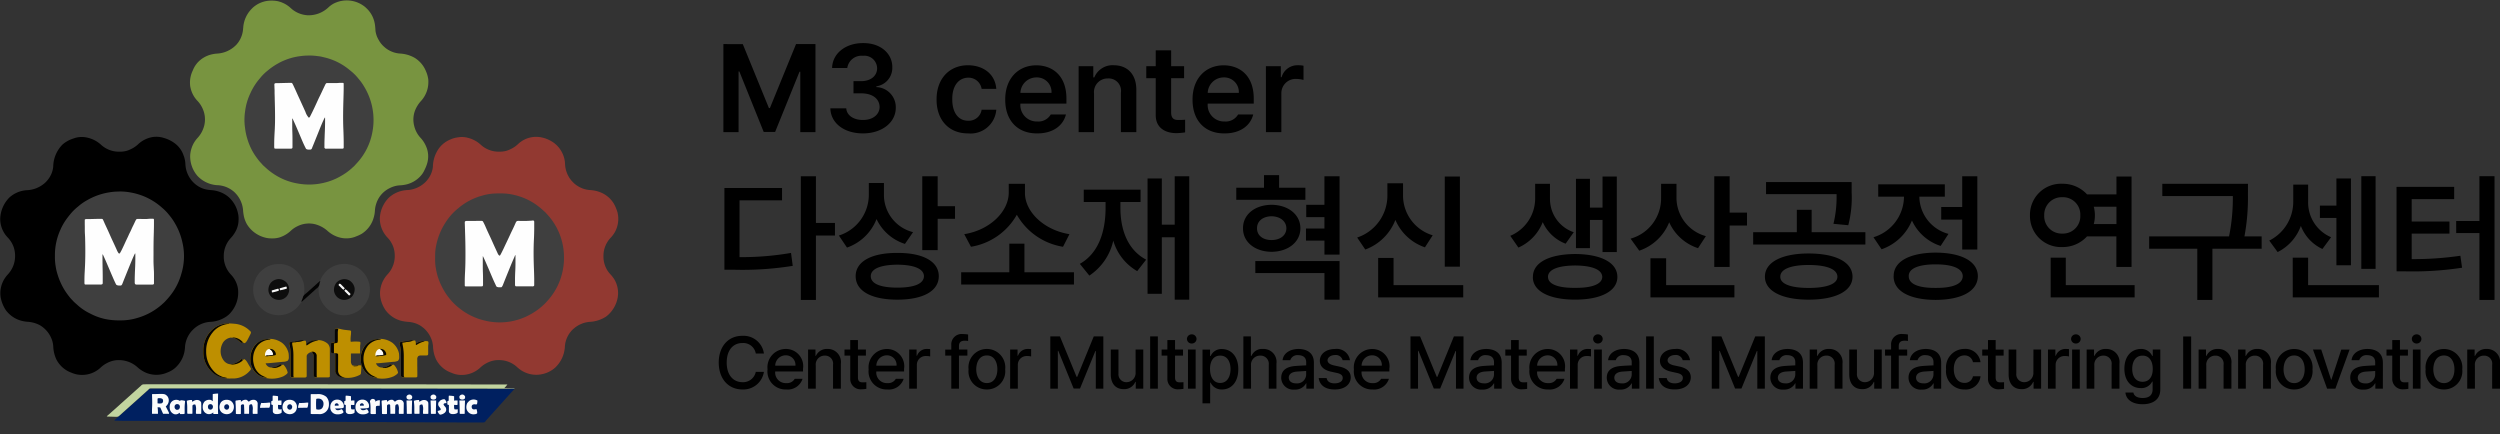 <?xml version="1.0" encoding="UTF-8"?>
<svg xmlns="http://www.w3.org/2000/svg" xmlns:xlink="http://www.w3.org/1999/xlink" width="321.596" height="55.889" viewBox="0 0 321.596 55.889">
  <rect x="0" y="0" width="321.596" height="55.889" fill="#333333" stroke="none"/>
  <defs>
    <clipPath id="clip-path">
      <rect id="Rectangle_2" data-name="Rectangle 2" width="79.546" height="55.889" fill="none"></rect>
    </clipPath>
  </defs>
  <g id="logo04" transform="translate(-52 -70.927)">
    <g id="Group_3" data-name="Group 3" transform="translate(52 70.927)">
      <g id="Group_2" data-name="Group 2">
        <g id="Group_1" data-name="Group 1" clip-path="url(#clip-path)">
          <path id="Path_1" data-name="Path 1" d="M1511.473,537.515h.087a3.233,3.233,0,0,1,.694.081l.083.018a4.136,4.136,0,0,1,1.514.719l.069.054a3.589,3.589,0,0,1,1.272,2.265c.012.1.019.2.026.3a3.574,3.574,0,0,0,.77,2.12l.053.062c.055.063.111.123.169.184l.034.036a3.418,3.418,0,0,0,2.263,1.008,4.175,4.175,0,0,1,1.25.279l.062.026a3.5,3.5,0,0,1,1.624,1.353l.035.055a3.406,3.406,0,0,1,.237.466l.032.075a4.631,4.631,0,0,1,.212.583l.014.052a3.517,3.517,0,0,1-.364,2.555,3.909,3.909,0,0,1-.547.714,3.394,3.394,0,0,0-.9,2.269c0,.054,0,.107,0,.161a3.173,3.173,0,0,0,.148.954l.019.062a3.16,3.16,0,0,0,.724,1.222,4.743,4.743,0,0,1,.444.56l.042.06a3.451,3.451,0,0,1,.442,2.444,3.97,3.97,0,0,1-1.469,2.372,4.28,4.28,0,0,1-2.124.688,3.551,3.551,0,0,0-2.025.847l-.058.049a2.7,2.7,0,0,0-.335.344l-.058.071a3.351,3.351,0,0,0-.714,1.885,3.985,3.985,0,0,1-1.168,2.613l-.057.057a3.649,3.649,0,0,1-1.785.876l-.072.015a3.564,3.564,0,0,1-2.564-.541,4.828,4.828,0,0,1-.556-.446,3.386,3.386,0,0,0-2.272-.852h-.09a2.965,2.965,0,0,0-.891.133l-.073.023a3.261,3.261,0,0,0-.605.269l-.077.041a3.528,3.528,0,0,0-.707.536,3.5,3.5,0,0,1-2.515.905,3.111,3.111,0,0,1-1.122-.258c-.054-.023-.109-.045-.164-.066a3.494,3.494,0,0,1-1.875-1.724,4.38,4.38,0,0,1-.365-1.554,3.234,3.234,0,0,0-.126-.755l-.016-.052a3.546,3.546,0,0,0-1.629-2.012,3.462,3.462,0,0,0-1.4-.4,6.518,6.518,0,0,1-.683-.087l-.06-.012a3.646,3.646,0,0,1-2.212-1.432,4.177,4.177,0,0,1-.607-1.406l-.021-.093a3.312,3.312,0,0,1,.021-1.406l.012-.055a3.624,3.624,0,0,1,.883-1.638,3.439,3.439,0,0,0,.913-2.337v-.059a3.41,3.41,0,0,0-.163-1.046l-.018-.055a3.4,3.4,0,0,0-.78-1.249,3.554,3.554,0,0,1-.958-2.493,4,4,0,0,1,1.156-2.606,3.036,3.036,0,0,1,.305-.255l.04-.029a3.816,3.816,0,0,1,2.032-.7,3.608,3.608,0,0,0,2.13-.846l.064-.054a2.588,2.588,0,0,0,.329-.339l.058-.071a3.157,3.157,0,0,0,.714-1.725,4.185,4.185,0,0,1,.824-2.4l.034-.044a3.546,3.546,0,0,1,1.418-1.042l.122-.055a3.841,3.841,0,0,1,.858-.211l.074-.013a2.971,2.971,0,0,1,1.2.087l.058.015a3.812,3.812,0,0,1,1.572.872,3.4,3.4,0,0,0,2.3.887h.055a3.35,3.35,0,0,0,.809-.08l.093-.022a2.741,2.741,0,0,0,.521-.2l.089-.041a3.562,3.562,0,0,0,.946-.655,3.368,3.368,0,0,1,2.286-.908" transform="translate(-1442.534 -519.908)" fill="#923931"></path>
          <path id="Path_2" data-name="Path 2" d="M768.441,2.442a3.508,3.508,0,0,1,1.086,1.708l.02.073a4.371,4.371,0,0,1,.127.821q.012.155.025.31c0,.018,0,.035,0,.053a3.074,3.074,0,0,0,.413,1.2l.037.068a3.229,3.229,0,0,0,.725.866l.064.058a3.38,3.38,0,0,0,1.984.765,4.257,4.257,0,0,1,1.735.5l.067.036a3.586,3.586,0,0,1,1.48,1.757l.023.052a3.26,3.26,0,0,1,.211.682c.008.037.016.073.024.11a2.018,2.018,0,0,1,.042.471c0,.026,0,.052,0,.078a3.584,3.584,0,0,1-.985,2.455,4.042,4.042,0,0,0-.667,1.041l-.035.076a3.283,3.283,0,0,0-.137,2.037l.015.058a3.4,3.4,0,0,0,.805,1.485,3.865,3.865,0,0,1,.851,1.479l.016.051a3.21,3.21,0,0,1,.009,1.669l-.018.061a4.691,4.691,0,0,1-.3.778c-.024.048-.047.1-.07.146a2.725,2.725,0,0,1-.345.563l-.033.041a3.567,3.567,0,0,1-1.686,1.138l-.081.028a4.528,4.528,0,0,1-1.035.16,3.239,3.239,0,0,0-1.217.328l-.046.022a3.328,3.328,0,0,0-1.526,1.476l-.042.085a3.628,3.628,0,0,0-.351,1.38,3.684,3.684,0,0,1-.123.746l-.014.051a3.612,3.612,0,0,1-1.583,2.16,5.041,5.041,0,0,1-.678.311q-.083.032-.164.069a3.322,3.322,0,0,1-2.033.061l-.049-.013a3.826,3.826,0,0,1-1.5-.864,3.87,3.87,0,0,0-1.4-.769l-.071-.024a3.319,3.319,0,0,0-2.361.245l-.048.023a3.4,3.4,0,0,0-.819.579,3.776,3.776,0,0,1-1.345.805l-.049.017a2.989,2.989,0,0,1-.98.132h-.055a2.935,2.935,0,0,1-.781-.083l-.05-.014a3.852,3.852,0,0,1-2.349-1.705,3.8,3.8,0,0,1-.279-.615l-.018-.05a3.192,3.192,0,0,1-.117-.455l-.016-.083a5.953,5.953,0,0,1-.076-.622,3.55,3.55,0,0,0-.976-2.18l-.06-.067a3.462,3.462,0,0,0-2.339-.972,3.806,3.806,0,0,1-2.5-1.2,3.852,3.852,0,0,1-.925-2.673,3.6,3.6,0,0,1,.2-.955l.031-.091a3.609,3.609,0,0,1,.741-1.183,3.626,3.626,0,0,0,.809-1.477l.019-.064a3.332,3.332,0,0,0-.2-2.2l-.021-.047a3.447,3.447,0,0,0-.672-.981,3.528,3.528,0,0,1-.879-1.724l-.019-.086a3.565,3.565,0,0,1,.313-2.051l.027-.061a3.279,3.279,0,0,1,.932-1.29l.069-.057a3.6,3.6,0,0,1,1.5-.7l.056-.013a4.394,4.394,0,0,1,.549-.071,3.719,3.719,0,0,0,2.529-1.189q.081-.1.158-.2l.044-.057a3.4,3.4,0,0,0,.619-1.737c0-.041.008-.083.013-.124l.006-.06a3.8,3.8,0,0,1,1.077-2.386c.032-.032.064-.065.095-.1a3.537,3.537,0,0,1,2.248-.957,4.222,4.222,0,0,1,.836.039l.1.013a3.618,3.618,0,0,1,1.76.91,3.5,3.5,0,0,0,2.2.92l.07,0a3.694,3.694,0,0,0,2.578-1.024l.059-.055a3.2,3.2,0,0,1,.438-.326l.079-.051a3.708,3.708,0,0,1,4.215.456" transform="translate(-721.401 -1.472)" fill="#789440"></path>
          <path id="Path_3" data-name="Path 3" d="M21.563,537.258l.052.017a4.192,4.192,0,0,1,1.52.794l.064.055a3.232,3.232,0,0,1,.943,1.443l.04.1a3.693,3.693,0,0,1,.18,1.013,3.56,3.56,0,0,0,.665,1.882l.051.069a3.516,3.516,0,0,0,.956.865l.046.028a3.255,3.255,0,0,0,.74.316l.06.018a4.779,4.779,0,0,0,.821.12,4.1,4.1,0,0,1,1.184.271l.061.025a3.607,3.607,0,0,1,.945.572l.038.032a3.838,3.838,0,0,1,1.215,2.179l.017.072a3.314,3.314,0,0,1,.032.788l0,.059a3.158,3.158,0,0,1-.44,1.415l-.027.048a4.048,4.048,0,0,1-.538.713,3.4,3.4,0,0,0-.894,2.311c0,.018,0,.036,0,.054a3.019,3.019,0,0,0,.107.854l.018.064a3.367,3.367,0,0,0,.806,1.415,3.419,3.419,0,0,1,.811,1.414l.015.055a3.052,3.052,0,0,1,.1.851c0,.019,0,.037,0,.056a3.9,3.9,0,0,1-.941,2.483l-.048.058a2.639,2.639,0,0,1-.419.384l-.063.05a4.013,4.013,0,0,1-2.162.725,3.419,3.419,0,0,0-2.123.945l-.04.037a3.456,3.456,0,0,0-1.052,2.353,3.769,3.769,0,0,1-1.021,2.351l-.062.067a3.093,3.093,0,0,1-1.085.721l-.079.032-.224.089-.055.022a3.489,3.489,0,0,1-2.487-.074,3.993,3.993,0,0,1-1.069-.685,3.567,3.567,0,0,0-2.369-.94h-.09a2.963,2.963,0,0,0-.891.133L14.8,566a3.262,3.262,0,0,0-.605.269l-.077.041a3.527,3.527,0,0,0-.707.536,3.458,3.458,0,0,1-2.478.9,3.256,3.256,0,0,1-1.159-.252l-.062-.025A3.512,3.512,0,0,1,7.734,565.7c-.045-.1-.086-.209-.124-.315l-.018-.048a4.335,4.335,0,0,1-.228-1.2,3.12,3.12,0,0,0-.123-.743l-.016-.052A3.546,3.546,0,0,0,5.6,561.333a3.954,3.954,0,0,0-1.6-.422,4.694,4.694,0,0,1-.466-.067l-.062-.012a3.654,3.654,0,0,1-2.191-1.385,4.329,4.329,0,0,1-.665-1.577l-.017-.076a3.509,3.509,0,0,1,.525-2.468,4.174,4.174,0,0,1,.412-.523,3.44,3.44,0,0,0,.914-2.337c0-.029,0-.029,0-.059a3.407,3.407,0,0,0-.163-1.046l-.018-.055a3.4,3.4,0,0,0-.78-1.249,3.453,3.453,0,0,1-.953-2.374,4.079,4.079,0,0,1,1.15-2.723,2.912,2.912,0,0,1,.306-.256l.039-.029a3.682,3.682,0,0,1,1.95-.689,3.7,3.7,0,0,0,2.212-.854l.064-.054a2.629,2.629,0,0,0,.329-.339l.058-.071a3.158,3.158,0,0,0,.714-1.725A4.123,4.123,0,0,1,8.566,538.1a3.964,3.964,0,0,1,1.328-.742l.068-.024.153-.05.066-.024a3.142,3.142,0,0,1,1.7,0l.058.015a3.813,3.813,0,0,1,1.572.872,3.4,3.4,0,0,0,2.3.887h.055a3.35,3.35,0,0,0,.809-.08l.093-.022a2.745,2.745,0,0,0,.521-.2l.089-.041a3.553,3.553,0,0,0,.945-.655,3.59,3.59,0,0,1,1.643-.851l.079-.018a3.178,3.178,0,0,1,1.518.092" transform="translate(-0.51 -519.521)"></path>
          <path id="Path_4" data-name="Path 4" d="M1716.869,759.516h.269l.271,0a6.862,6.862,0,0,1,1.457.138l.076.016a8.026,8.026,0,0,1,2.952,1.254l.042.03a9.13,9.13,0,0,1,.952.772c.051.047.1.092.156.136a1.725,1.725,0,0,1,.2.206c.04.046.081.09.123.134a8.108,8.108,0,0,1,2.169,5.512q0,.1,0,.194a7.168,7.168,0,0,1-.112,1.244l-.016.1a8.067,8.067,0,0,1-1.646,3.665l-.059.075c-.116.146-.24.283-.367.42-.057.062-.113.125-.168.188a2.2,2.2,0,0,1-.234.226c-.056.048-.109.1-.163.15a7.378,7.378,0,0,1-1.343.98l-.048.028a8.07,8.07,0,0,1-5.8.944l-.1-.025c-.057-.014-.114-.027-.172-.04a7.563,7.563,0,0,1-1.5-.514l-.059-.026a7.734,7.734,0,0,1-1.661-1.03l-.069-.054a7.161,7.161,0,0,1-1.184-1.174l-.068-.083a7.268,7.268,0,0,1-.521-.728l-.029-.046a9.14,9.14,0,0,1-.757-1.526l-.023-.058a7.516,7.516,0,0,1-.365-1.37l-.014-.077c-.014-.079-.027-.159-.039-.239l-.014-.088a7.43,7.43,0,0,1-.044-1.035c0-.032,0-.065,0-.1a6.717,6.717,0,0,1,.107-1.384l.018-.091a8.5,8.5,0,0,1,1.161-2.906l.053-.083a7.506,7.506,0,0,1,1.578-1.783c.068-.053.132-.109.2-.166a8.092,8.092,0,0,1,3.036-1.531l.064-.017a6.653,6.653,0,0,1,1.692-.233" transform="translate(-1652.985 -734.635)" fill="#3f3f3f"></path>
          <path id="Path_5" data-name="Path 5" d="M224.2,751.965h.072a7.581,7.581,0,0,1,1.391.134l.06.011a8.262,8.262,0,0,1,1.16.307l.078.026a8.152,8.152,0,0,1,2.7,1.6l.059.051a6.117,6.117,0,0,1,.8.82c.053.068.109.132.165.2a6.992,6.992,0,0,1,.645.946l.025.042a8.269,8.269,0,0,1,.947,2.466c.01.043.02.086.03.13a7.711,7.711,0,0,1-.192,3.9l-.043.149a7.733,7.733,0,0,1-1.038,2.16l-.035.05a7.986,7.986,0,0,1-.555.712l-.055.063-.166.183-.072.08a3.754,3.754,0,0,1-.369.369c-.059.05-.115.1-.171.156a8.162,8.162,0,0,1-3.2,1.729l-.073.022a6.948,6.948,0,0,1-.9.195l-.049.008a7.774,7.774,0,0,1-1.228.075h-.073a8.649,8.649,0,0,1-1.635-.152l-.055-.01a7.49,7.49,0,0,1-2.012-.727l-.142-.071a6.7,6.7,0,0,1-1.55-1.083l-.1-.087-.048-.042-.1-.09a2.692,2.692,0,0,1-.3-.3c-.039-.045-.081-.087-.124-.129a3.8,3.8,0,0,1-.31-.361l-.037-.047a9.02,9.02,0,0,1-.528-.739l-.027-.043a8.585,8.585,0,0,1-.956-2.168l-.018-.058a6.719,6.719,0,0,1-.185-.857l-.01-.057a7.039,7.039,0,0,1-.086-1.208q0-.1,0-.208a7.879,7.879,0,0,1,.691-3.188l.028-.064a7.25,7.25,0,0,1,.783-1.361l.056-.076c.117-.158.237-.313.362-.465l.061-.074a6.372,6.372,0,0,1,1-.982l.134-.115a6.558,6.558,0,0,1,.968-.666l.114-.065a8.287,8.287,0,0,1,2.371-.9l.053-.012c.093-.02.186-.037.28-.052l.132-.022a7.5,7.5,0,0,1,1.273-.095" transform="translate(-208.826 -727.334)" fill="#3f3f3f"></path>
          <path id="Path_6" data-name="Path 6" d="M968.267,218.059h.062a7.755,7.755,0,0,1,1.047.071l.182.023a3.239,3.239,0,0,1,.465.087c.067.017.133.033.2.048a7.822,7.822,0,0,1,3.128,1.5l.072.057c.067.054.133.109.2.164l.077.063a5.936,5.936,0,0,1,.907.908c.052.067.107.131.163.195a6.754,6.754,0,0,1,.67.977l.078.132a8.255,8.255,0,0,1,.857,5.956l-.012.055a7.953,7.953,0,0,1-1.963,3.659c-.065.07-.128.141-.192.212a2.68,2.68,0,0,1-.262.254c-.064.055-.125.113-.187.171a7.605,7.605,0,0,1-1.34.955l-.061.036a7.792,7.792,0,0,1-2.15.848l-.068.016a8.144,8.144,0,0,1-3.125.107l-.078-.013a7.964,7.964,0,0,1-3.288-1.314l-.08-.055a7.848,7.848,0,0,1-.884-.717c-.065-.061-.131-.119-.2-.178a2.46,2.46,0,0,1-.239-.247c-.049-.057-.1-.112-.153-.167a5.493,5.493,0,0,1-.436-.527l-.034-.047a7.8,7.8,0,0,1-1.277-2.552c-.014-.051-.029-.1-.046-.151a8.01,8.01,0,0,1-.239-1.229l-.011-.074a7.284,7.284,0,0,1,.011-1.989l.01-.072a7.609,7.609,0,0,1,.655-2.262c.024-.05.047-.1.07-.152a7.832,7.832,0,0,1,1.157-1.789l.031-.038a6.31,6.31,0,0,1,1-.994l.088-.074a8.667,8.667,0,0,1,1.238-.835l.046-.027a7.907,7.907,0,0,1,2.882-.922l.065-.009a7.276,7.276,0,0,1,.963-.055" transform="translate(-928.541 -210.916)" fill="#3f3f3f"></path>
          <path id="Path_7" data-name="Path 7" d="M453.135,1525.4h20.473c2.423,0,4.846,0,26.383.028a.667.667,0,0,1-.128.187l-.048.05-.05.052c-.111.116-.219.232-.324.353-.057.066-.116.13-.175.193-.075.081-.149.162-.221.246s-.17.19-.257.285c-.063.068-.125.137-.185.207-.084.1-.17.19-.257.284-.063.068-.125.137-.185.207-.084.1-.17.19-.257.284-.063.068-.125.137-.185.207-.084.1-.17.19-.257.284-.063.068-.125.137-.185.207-.084.1-.17.19-.257.285-.063.068-.125.137-.185.207s-.147.164-.221.246-.153.167-.227.252l-.039.043a.405.405,0,0,0-.072.1.492.492,0,0,1-.141.145,1.78,1.78,0,0,1-.411.023H495.6l-.354,0h-.385l-.674,0-1,0-1.686-.008-1.676-.008h-.105l-.424,0q-2.457-.01-4.914-.025l-1.653-.009h-.114l-.457,0c-4.255-.023-4.255-.023-8.14-.051l-1.17-.008h-.062l-1.427-.008h-.2l-3.543-.017h-.159l-.57,0c-2.019-.008-4.039-.017-9.575-.046l-.4,0h-.114l-1.873-.01-2.024-.011h-.277l-.864,0-.861,0-.463,0c-.642,0-1.283-.009-1.924-.033l.071-.083.04-.047a1.15,1.15,0,0,1,.129-.125q.114-.1.224-.2l.063-.056.063-.057c.13-.117.26-.234.392-.349.1-.087.2-.177.3-.266.233-.21.233-.21.342-.305s.2-.182.3-.274c.069-.063.14-.125.21-.186s.125-.112.187-.168q.139-.126.28-.249c.063-.055.125-.112.187-.168q.139-.127.28-.25c.063-.055.125-.112.187-.168q.139-.127.28-.25c.063-.055.125-.112.187-.168q.139-.127.28-.25c.086-.076.171-.154.255-.231s.151-.134.227-.2a.163.163,0,0,1,.151-.059" transform="translate(-433.809 -1475.431)" fill="#002060"></path>
          <path id="Path_8" data-name="Path 8" d="M997.6,1036.572h.053a2.709,2.709,0,0,1,.745.08l.078.02a3.07,3.07,0,0,1,.979.447l.074.052a3.337,3.337,0,0,1,1.328,2.064,4.021,4.021,0,0,1,.035.611c0,.027,0,.027,0,.055a3.043,3.043,0,0,1-.086.731q.181-.156.356-.319c.1-.093.2-.185.3-.274.067-.059.133-.12.2-.18q.144-.133.292-.261c.067-.06.133-.12.2-.181q.144-.133.292-.261c.082-.072.162-.146.242-.221a1.5,1.5,0,0,1,.17-.14.627.627,0,0,0,.15-.26,3.1,3.1,0,0,1,.522-.826l.055-.066a3.182,3.182,0,0,1,1.567-.966l.079-.021a3.283,3.283,0,0,1,3.729,1.687l.033.063a3.28,3.28,0,0,1,.2,2.373,3.186,3.186,0,0,1-.8,1.352l-.057.058a3.376,3.376,0,0,1-1.491.851l-.09.027a3.2,3.2,0,0,1-2.313-.323,3.421,3.421,0,0,1-1.581-1.975l-.019-.056a2.754,2.754,0,0,1-.1-.887c0-.034,0-.068,0-.1,0-.082,0-.164,0-.246-.116.1-.231.2-.344.307-.1.088-.193.175-.292.261-.067.059-.133.12-.2.181q-.144.133-.292.261c-.067.059-.133.12-.2.181s-.162.149-.246.221-.188.168-.281.253-.2.183-.3.274a2.077,2.077,0,0,0-.3.347,3.246,3.246,0,0,1-.685.711l-.055.043a3.127,3.127,0,0,1-1.026.5l-.077.022a3.357,3.357,0,0,1-2.429-.292,3.845,3.845,0,0,1-.54-.393l-.06-.05a3.286,3.286,0,0,1-1.085-2.1,3.32,3.32,0,0,1,2.153-3.449l.056-.021a3.1,3.1,0,0,1,1.062-.157" transform="translate(-961.747 -1002.603)" fill="#3f3f3f"></path>
          <path id="Path_9" data-name="Path 9" d="M1833.748,865.987l.063,0h.115a.166.166,0,0,1,.091.036.3.3,0,0,1,.039.2c0,.016,0,.032,0,.048,0,.053,0,.107,0,.16,0,.038,0,.076,0,.115q0,.158,0,.316,0,.1,0,.2c-.006.427-.013.853-.035,1.279-.068,1.3-.05,2.6,0,3.9q.025.607.034,1.215v.063q0,.193,0,.387,0,.061,0,.121,0,.083,0,.166c0,.031,0,.063,0,.1-.009.076-.009.076-.04.117a.4.4,0,0,1-.261.042h-1.935c-.142,0-.142,0-.2-.056a.374.374,0,0,1-.033-.168v-.068c0-.024,0-.049,0-.074v-.078c0-.085,0-.169,0-.254q0-.089,0-.178c0-.387.015-.773.035-1.16.022-.434.025-.868.024-1.3v-.05q0-.3,0-.6l-.049-.025-.021.064c-.027.079-.059.155-.093.231l-.04.089-.021.048c-.222.5-.428,1.006-.633,1.513l-.082.2-.159.392-.026.064q-.129.319-.257.638l-.1.253-.047.119-.066.164-.019.048a.89.89,0,0,1-.18.3c-.074.007-.149.006-.224.006h-.063a.6.6,0,0,1-.352-.081.642.642,0,0,1-.089-.157l-.024-.052-.054-.118c-.031-.07-.063-.14-.1-.21-.24-.526-.463-1.06-.689-1.592-.171-.4-.343-.8-.521-1.2l-.04-.089c-.074-.164-.15-.326-.232-.485h-.024q0,.308,0,.616,0,.144,0,.287c0,.407,0,.813.017,1.22.011.3.014.6.015.9q0,.138,0,.277,0,.089,0,.177c0,.027,0,.055,0,.083s0,.05,0,.076v.067a.2.2,0,0,1-.083.158,1.4,1.4,0,0,1-.211.012h-1.855c-.048,0-.1,0-.146-.007-.049-.049-.049-.049-.056-.137,0-.039,0-.078,0-.118,0-.022,0-.043,0-.066,0-.073,0-.147,0-.22v-.079c0-.411.017-.821.039-1.231.041-.758.051-1.516.051-2.275v-.085c0-.987-.022-1.973-.057-2.96l0-.074q-.006-.171-.012-.342c0-.1-.007-.195-.01-.292,0-.057,0-.113-.007-.17,0-.036,0-.072,0-.108s0-.063,0-.095c.013-.076.013-.076.068-.123a.412.412,0,0,1,.166-.037l.057,0h.127l.213,0,.148,0,.307,0,.381-.006.285,0,.136,0,.189,0,.056,0a.233.233,0,0,1,.2.067,6.872,6.872,0,0,1,.372.77q.211.482.436.957.2.422.39.848.242.543.492,1.083l.064.14.11.237.031.068a.7.7,0,0,0,.21.291.109.109,0,0,0,.1-.025,1.629,1.629,0,0,0,.1-.171l.029-.053c.106-.2.2-.4.3-.6l.057-.122.118-.252q.087-.186.175-.371l.029-.06.057-.119q.226-.476.447-.954c.1-.22.207-.439.313-.657q.106-.219.207-.44l.043-.1.081-.181.037-.082.033-.073a.475.475,0,0,1,.161-.189,1.846,1.846,0,0,1,.328-.011h.147l.206,0,.359,0,.191,0c.229,0,.453-.029.682-.03" transform="translate(-1765.335 -837.618)" fill="#fefefe"></path>
          <path id="Path_10" data-name="Path 10" d="M1078.538,325.129l.174,0,.081,0c.179,0,.179,0,.257.065l.036.07.038.068.036.075.041.085.043.091.046.1c.123.257.24.516.355.777q.146.329.3.656l.1.219.025.055q.118.259.236.518l.068.149.023.05.046.1.149.329.106.234.05.111a2,2,0,0,0,.428.734.263.263,0,0,0,.161-.154l.034-.066.036-.073.039-.076c.306-.6.59-1.22.871-1.836.091-.2.184-.4.284-.595.069-.137.132-.277.2-.416q.171-.369.346-.737l.048-.1.068-.142.039-.082a.539.539,0,0,1,.138-.168.466.466,0,0,1,.135-.011h.082l.089,0h.092l.242,0,.339,0,.18,0a3.717,3.717,0,0,0,.451-.019c.106-.01.213-.01.32-.01h.185c.047.006.047.006.1.055.005.065.007.127.007.192,0,.02,0,.041,0,.061q0,.1,0,.208v.074c0,.475-.015.949-.029,1.423-.04,1.32-.068,2.637-.013,3.957.023.566.042,1.131.044,1.7q0,.094,0,.188,0,.131,0,.261c0,.026,0,.052,0,.079s0,.048,0,.072v.063a.169.169,0,0,1-.083.127,2.006,2.006,0,0,1-.216.01h-1.912a.214.214,0,0,1-.267-.268c0-.016,0-.033,0-.049,0-.057,0-.114,0-.17s0-.084,0-.126c0-.315.015-.63.027-.944,0-.031,0-.031,0-.063q.012-.315.026-.63c.025-.581.034-1.161.029-1.743h-.049c-.337.675-.607,1.381-.889,2.08q-.25.619-.5,1.238l-.034.083-.063.154-.029.07-.027.067c-.018.045-.036.09-.054.136l-.026.067-.023.059a.269.269,0,0,1-.146.148,1.289,1.289,0,0,1-.206.011h-.054a.62.62,0,0,1-.33-.085.421.421,0,0,1-.074-.123l-.025-.048c-.269-.522-.488-1.068-.717-1.607q-.154-.363-.31-.726l-.094-.221q-.19-.445-.394-.882c-.046-.1-.089-.2-.131-.3h-.049q0,.268,0,.536c0,.06,0,.121,0,.181,0,.336,0,.671.014,1.007.014.382.018.763.018,1.145,0,.093,0,.185,0,.278q0,.109,0,.218c0,.034,0,.069,0,.1s0,.095,0,.142v.081a.2.2,0,0,1-.083.167,1.4,1.4,0,0,1-.211.012h-1.855a1.081,1.081,0,0,1-.146-.01.407.407,0,0,1-.057-.265c0-.03,0-.03,0-.06,0-.067,0-.134,0-.2v-.07c0-.565.032-1.128.063-1.692q.01-.17.019-.34l0-.073c.022-.418.026-.836.027-1.255,0-.018,0-.037,0-.055,0-.8-.019-1.6-.042-2.4,0-.03,0-.059,0-.089q-.008-.3-.017-.6c0-.025,0-.051,0-.077q0-.074,0-.149c0-.048,0-.1,0-.144q-.006-.2-.018-.4c0-.029,0-.058,0-.089,0-.057-.007-.114-.01-.17,0-.026,0-.051,0-.077s0-.045,0-.069a.122.122,0,0,1,.054-.1.364.364,0,0,1,.194-.043l.086,0,.093,0,.1,0,.205-.006.257-.007q.273-.008.547-.013l.285-.008" transform="translate(-1041.451 -314.473)" fill="#fefefe"></path>
          <path id="Path_11" data-name="Path 11" d="M333.948,859.264l.191,0,.1,0a.207.207,0,0,1,.165.082.928.928,0,0,1,.057.123l.04.088q.046.1.088.2c.038.09.078.179.12.268l.043.092.024.052q.308.656.6,1.319.151.342.311.68l.154.33.041.089q.1.218.2.436l.036.08.066.147a2.227,2.227,0,0,0,.24.442.207.207,0,0,0,.147.025,6.158,6.158,0,0,0,.35-.657l.056-.116q.167-.346.325-.7c.064-.143.132-.283.2-.423s.144-.3.212-.456.134-.288.207-.43c.062-.122.118-.245.172-.37.069-.157.142-.311.22-.464.04-.079.078-.159.115-.24l.036-.076.07-.15.033-.07.029-.063c.1-.168.1-.168.159-.211a1.286,1.286,0,0,1,.3-.014h.089l.281.005.28,0,.174,0a2.7,2.7,0,0,0,.4-.018,2.91,2.91,0,0,1,.353-.011h.228c.056.006.056.006.105.055.005.067.007.132.007.2,0,.021,0,.042,0,.064q0,.108,0,.216c0,.039,0,.039,0,.078q0,.506-.017,1.012c0,.025,0,.025,0,.051q0,.106-.007.211c0,.055,0,.11-.005.165l0,.055c-.023.751-.028,1.5-.027,2.252v.261c-.007.99-.007.99.042,1.978.015.182.016.365.017.548,0,.017,0,.035,0,.053q0,.138,0,.276c0,.095,0,.19,0,.285q0,.11,0,.22c0,.035,0,.07,0,.105s0,.1,0,.146c0,.028,0,.055,0,.084-.009.068-.009.068-.041.109a.392.392,0,0,1-.259.043h-.76l-.41,0h-.742a.279.279,0,0,1-.219-.067.462.462,0,0,1-.047-.248c0-.017,0-.035,0-.052,0-.057,0-.115,0-.172,0-.041,0-.081,0-.122.005-.475.026-.95.047-1.425q.009-.216.018-.432c0-.02,0-.04,0-.061.018-.472.017-.944.014-1.416h-.049c-.109.211-.206.425-.3.643l-.022.051c-.294.7-.576,1.4-.859,2.1l-.078.193c-.069.171-.138.341-.206.513l-.057.144-.067.169-.029.074-.025.063a.457.457,0,0,1-.128.154.271.271,0,0,1-.1.012h-.057l-.059,0h-.058a.646.646,0,0,1-.339-.085.847.847,0,0,1-.108-.184l-.028-.056c-.1-.212-.2-.429-.294-.646l-.057-.132c-.184-.423-.364-.847-.544-1.272-.23-.543-.462-1.083-.713-1.617h-.049c0,.792,0,.792.011,1.585.013.446.019.892.021,1.338q0,.108,0,.216c0,.1,0,.2,0,.3,0,.031,0,.061,0,.093s0,.056,0,.086,0,.049,0,.074a.228.228,0,0,1-.049.122.428.428,0,0,1-.273.054h-1.831a1.07,1.07,0,0,1-.144-.01.384.384,0,0,1-.056-.256c0-.018,0-.037,0-.056q0-.092,0-.184c0-.021,0-.043,0-.064,0-.423.021-.844.045-1.267.045-.8.069-1.6.067-2.406,0-.021,0-.041,0-.062q0-.713-.019-1.425c0-.021,0-.041,0-.063-.005-.227-.014-.454-.028-.681-.009-.141-.014-.282-.017-.423,0-.024,0-.049,0-.074q0-.076,0-.152,0-.113,0-.227,0-.186-.006-.372c0-.052,0-.1,0-.156q0-.118,0-.236l0-.073c0-.022,0-.045,0-.068s0-.039,0-.059l.009-.048a.343.343,0,0,1,.233-.059h.049l.16,0,.112,0,.236-.006.3-.008.611-.015.174,0" transform="translate(-321.167 -831.113)" fill="#fefefe"></path>
          <path id="Path_12" data-name="Path 12" d="M424.971,1509.043h4.149l1.677,0h1.8l2.7,0H436.3l2.719,0h1.241l2.611,0h.059l7.839.007,3.029,0h1.032c2.84,0,5.68.006,16.682.022a4.821,4.821,0,0,1-.393.467l1.327.025-.025.049h-.054c-2.366-.006-4.733-.012-26.247-.035h-1.492l-4.81,0-3.573,0h-2.4l-2.258,0h-5.946a.322.322,0,0,0-.266.107l-.075.088-.094.083c-.118.1-.233.206-.349.31-.233.21-.233.21-.342.305s-.2.182-.3.274c-.069.063-.14.124-.21.186s-.125.112-.187.168q-.139.127-.28.25c-.063.055-.125.112-.187.168q-.139.127-.28.25c-.063.055-.125.112-.187.168q-.139.126-.28.25c-.063.055-.125.112-.187.168q-.139.127-.28.25c-.063.055-.125.112-.187.168-.162.147-.162.147-.238.215l-.041.036-.053.043-.036.036a.493.493,0,0,1-.4.124l-.091,0-.095,0-.248-.008-.254-.007-.5-.016v-.049a.813.813,0,0,1,.083-.075c.079-.067.157-.135.233-.2l.063-.057.063-.057c.13-.117.26-.234.392-.349.1-.087.2-.177.3-.265.233-.21.233-.21.342-.306s.2-.182.3-.274c.069-.063.14-.124.21-.186s.125-.112.187-.168q.139-.126.28-.249c.063-.055.125-.112.187-.168q.139-.126.28-.249c.063-.055.125-.112.187-.168q.139-.127.28-.25c.063-.055.125-.112.187-.168q.139-.126.28-.249c.063-.055.125-.112.187-.168.189-.172.189-.172.283-.251a.461.461,0,0,0,.087-.089c.156-.171.346-.151.56-.148" transform="translate(-406.243 -1459.612)" fill="#c2d49f"></path>
          <path id="Path_13" data-name="Path 13" d="M801.649,1270.313a6.513,6.513,0,0,1,.845.034l.094.008a3.1,3.1,0,0,1,1.849.845l.053.047.047.043.041.037a.3.3,0,0,1,.056.192,1.319,1.319,0,0,1-.075.181l-.026.053c-.445.891-.445.891-.685,1.092a.346.346,0,0,1-.221-.1h-.049l-.032.038-.041.035a.381.381,0,0,1-.247-.123l-.072-.06-.074-.062a1.609,1.609,0,0,0-1.105-.442,1.479,1.479,0,0,0-.942.6,2.186,2.186,0,0,0-.3,1.516,2.026,2.026,0,0,0,.353.808l.032.047a1.3,1.3,0,0,0,.671.437,1.616,1.616,0,0,0,1.148-.318c.094-.07.186-.143.276-.219l.059-.048.051-.043a.113.113,0,0,1,.1-.023.644.644,0,0,1,.17.118l.055-.051c.068-.047.068-.047.115-.045.266.114.5.648.652.886l.039.061.036.057.032.051c.079.131.079.131.075.219a.406.406,0,0,1-.12.193l-.061.064-.062.063-.052.057a2.838,2.838,0,0,1-1.889.828c-.113,0-.226,0-.339,0h-.092a3.462,3.462,0,0,1-2.467-.912l-.057-.053a3.411,3.411,0,0,1-.98-2.279c0-.1,0-.2,0-.3,0-.018,0-.035,0-.054a3.634,3.634,0,0,1,.081-.826l.012-.054a3.474,3.474,0,0,1,.848-1.592l.037-.04a2.946,2.946,0,0,1,2.035-.964l.126-.006" transform="translate(-772.354 -1228.7)" fill="#be8f00"></path>
          <path id="Path_14" data-name="Path 14" d="M1139.709,1335.681l.063,0a1.891,1.891,0,0,1,1.362.484,1.007,1.007,0,0,1,.249.676c0,.047,0,.047,0,.095s0,.069,0,.1v.109q0,.179,0,.358c0,.041,0,.082,0,.124q0,.29,0,.579,0,.334,0,.669,0,.259,0,.517,0,.155,0,.309c0,.1,0,.193,0,.29,0,.035,0,.071,0,.107s0,.1,0,.145v.082a.142.142,0,0,1-.058.112.368.368,0,0,1-.2.037H1140l-.264,0h-.078l-.072,0-.062,0a.318.318,0,0,1-.181-.14.863.863,0,0,1-.014-.185c0-.018,0-.037,0-.055,0-.06,0-.121,0-.181,0-.043,0-.085,0-.128q0-.17,0-.339c0-.2,0-.4.005-.6,0-.022,0-.043,0-.065,0-.281,0-.561-.006-.842l0-.085a.8.8,0,0,0-.212-.589.321.321,0,0,0-.221-.024.948.948,0,0,0-.467.368.9.9,0,0,0-.023.278c0,.027,0,.054,0,.082,0,.088,0,.177,0,.265,0,.062,0,.123,0,.185,0,.162,0,.324,0,.486q0,.39,0,.779c0,.091,0,.182,0,.272v.167c0,.025,0,.05,0,.076,0,.169,0,.169-.068.251a.431.431,0,0,1-.219.045h-.286l-.209,0h-.618c-.535-.005-.535-.005-.653-.1a.319.319,0,0,1-.028-.168c0-.038,0-.038,0-.076s0-.056,0-.084,0-.059,0-.089c0-.081,0-.161,0-.242s0-.169,0-.254q0-.433,0-.866,0-.239,0-.478c0-.084,0-.168,0-.252,0-.321-.005-.64-.031-.959,0-.023,0-.046-.006-.071a3,3,0,0,0-.088-.491,1.023,1.023,0,0,1-.032-.341c.065-.065.106-.061.2-.072l.092-.011.049-.006.253-.032.051-.007c.146-.019.291-.044.436-.072.222-.042.443-.073.668-.1l.025.074.044-.012.059-.014.058-.015a.444.444,0,0,1,.183.016c.008.038.017.076.025.114l.014.064a1.154,1.154,0,0,1,.011.215l.085-.048a2.312,2.312,0,0,1,1.291-.418" transform="translate(-1098.953 -1291.928)" fill="#be8f00"></path>
          <path id="Path_15" data-name="Path 15" d="M1420.721,1331.279a2.351,2.351,0,0,1,.916,1.424,3.9,3.9,0,0,1,.025.432c0,.022,0,.044,0,.067a.576.576,0,0,1-.163.445,1.525,1.525,0,0,1-.638.13l-.111.011-.231.023-.291.029c-.354.035-.707.07-1.062.1l-.073.006c-.139.011-.275.015-.414.013a.794.794,0,0,0,.393.467l.045.027a1.124,1.124,0,0,0,.734.009,2.865,2.865,0,0,0,.72-.379.258.258,0,0,1,.147.123l.054-.023a1,1,0,0,1,.192-.051,2.162,2.162,0,0,1,.551,1.011c-.02.135-.131.208-.231.291a3.028,3.028,0,0,1-.27.172l-.048.028a3.658,3.658,0,0,1-2.536.15,2.357,2.357,0,0,1-1.372-1.032,2.978,2.978,0,0,1-.235-2.209,2.317,2.317,0,0,1,.6-1.014l.046-.051a2.671,2.671,0,0,1,3.246-.195" transform="translate(-1370.311 -1287.231)" fill="#be8f00"></path>
          <path id="Path_16" data-name="Path 16" d="M987.221,1331.279a2.352,2.352,0,0,1,.916,1.424,3.869,3.869,0,0,1,.025.432c0,.022,0,.044,0,.067a.576.576,0,0,1-.163.445,1.524,1.524,0,0,1-.638.13l-.11.011-.232.023-.291.029c-.354.035-.707.07-1.061.1l-.073.006c-.138.011-.275.015-.414.013a.794.794,0,0,0,.393.467l.045.027a1.124,1.124,0,0,0,.734.009,2.862,2.862,0,0,0,.72-.379.258.258,0,0,1,.147.123l.054-.023a1,1,0,0,1,.192-.051,2.163,2.163,0,0,1,.551,1.011c-.02.135-.131.208-.232.291a3.028,3.028,0,0,1-.27.172l-.048.028a3.658,3.658,0,0,1-2.537.15,2.356,2.356,0,0,1-1.371-1.032,2.978,2.978,0,0,1-.236-2.209,2.321,2.321,0,0,1,.6-1.014l.046-.051a2.671,2.671,0,0,1,3.246-.195" transform="translate(-951.01 -1287.231)" fill="#be8f00"></path>
          <path id="Path_17" data-name="Path 17" d="M1300.8,1290.6l.19.008.064,0a2.059,2.059,0,0,1,.447.08,4.772,4.772,0,0,0,.672.1l.2.023.123.014a.425.425,0,0,1,.222.071.734.734,0,0,1,.008.157c0,.024,0,.024,0,.049,0,.156-.021.31-.039.464a4.249,4.249,0,0,0-.022.449v.06a.671.671,0,0,0,.029.221l.071-.005a4.952,4.952,0,0,1,1.109.005c.049.049.049.049.055.109,0,.023,0,.047,0,.071v.07a.463.463,0,0,1-.016.12,1.96,1.96,0,0,0-.019.309v.069q0,.145-.005.291c0,.071,0,.141,0,.212v.067c0,.154,0,.154-.03.182-.035,0-.071,0-.106,0h-.218l-.322.005-.235,0h-.2c-.046,0-.046,0-.07.028,0,.035,0,.07,0,.1s0,.044,0,.067,0,.049,0,.074,0,.037,0,.076,0,.106,0,.159c0,.081,0,.161,0,.241q0,.077,0,.155c0,.036,0,.036,0,.072a.784.784,0,0,0,.168.541.473.473,0,0,0,.378.023.972.972,0,0,1,.472-.026.666.666,0,0,0,.178.012c.039,0,.079,0,.118,0,.025.025.025.025.028.088,0,.21-.009.417-.028.626,0,.034-.006.068-.008.1q-.005.075-.013.15c0,.029,0,.058-.008.089a.255.255,0,0,1-.144.174,3.287,3.287,0,0,1-2.4.276,1.033,1.033,0,0,1-.66-.477.964.964,0,0,1-.093-.492v-.068c0-.074,0-.148,0-.223q0-.077,0-.155,0-.2,0-.407t0-.416q0-.407,0-.815a1.541,1.541,0,0,0-.342-.037.258.258,0,0,1-.174-.085.351.351,0,0,1-.011-.116v-.072c0-.025,0-.051,0-.077s0-.052,0-.079c0-.083,0-.167,0-.25,0-.056,0-.113,0-.169q0-.208,0-.416a.829.829,0,0,1,.3-.089.37.37,0,0,0,.164-.034.919.919,0,0,0,.027-.265c0-.028,0-.056,0-.085s0-.06,0-.091q0-.1,0-.191c0-.1,0-.2,0-.3s0-.194,0-.291c0-.03,0-.06,0-.091a1.023,1.023,0,0,1,.054-.406c.049-.049.049-.049.1-.054" transform="translate(-1257.567 -1248.328)" fill="#be8f00"></path>
          <path id="Path_18" data-name="Path 18" d="M1570.587,1336.465l.025.074.063-.025a.742.742,0,0,1,.256-.025l.037.1.021.057a.714.714,0,0,1,.016.21l.087-.041.114-.054.057-.027a1.85,1.85,0,0,1,.921-.173h.051c.264.009.264.009.351.052a.145.145,0,0,1,.051.11l0,.076c0,.025,0,.049,0,.075a1.129,1.129,0,0,1-.018.153,2.644,2.644,0,0,0-.016.369c0,.053,0,.106,0,.158,0,.083,0,.165,0,.248s0,.16,0,.24c0,.025,0,.05,0,.075,0,.167,0,.167-.051.251a.517.517,0,0,1-.279.045h-.6a.538.538,0,0,0-.366.111.581.581,0,0,0-.108.416c0,.036,0,.036,0,.072,0,.052,0,.1,0,.155,0,.082,0,.163,0,.245q0,.259.005.519,0,.3.005.6c0,.081,0,.161,0,.241q0,.074,0,.147c0,.022,0,.045,0,.068,0,.149,0,.149-.052.214a.477.477,0,0,1-.2.032h-.743c-.934,0-.934,0-1.059-.1a.223.223,0,0,1-.058-.183c0-.026,0-.051,0-.078s0-.056,0-.085c0-.045,0-.045,0-.09,0-.065,0-.129,0-.194,0-.1,0-.205,0-.308q0-.3,0-.6,0-.379,0-.759,0-.128,0-.255a6.141,6.141,0,0,0-.162-1.622.561.561,0,0,1-.019-.2c.067-.067.116-.064.21-.077l.049-.007.105-.015c.307-.043.612-.092.915-.159a1.5,1.5,0,0,1,.391-.037" transform="translate(-1517.523 -1292.687)" fill="#be8f00"></path>
          <path id="Path_19" data-name="Path 19" d="M1056.25,1096.3c.06.034.117.071.173.111l.077.054a1.372,1.372,0,0,1,.439.9l.007.064a1.4,1.4,0,0,1-.342.943,1.362,1.362,0,0,1-.882.429,1.455,1.455,0,0,1-1.006-.329,1.331,1.331,0,0,1-.435-.812,1.459,1.459,0,0,1,.329-1.089,1.377,1.377,0,0,1,.632-.385l.083-.027a1.293,1.293,0,0,1,.923.137" transform="translate(-1019.746 -1060.225)" fill="#0d0d0d"></path>
          <path id="Path_20" data-name="Path 20" d="M1313.566,1096.362a1.428,1.428,0,0,1,.586.934,1.518,1.518,0,0,1-.288,1.021,1.343,1.343,0,0,1-.891.477,1.313,1.313,0,0,1-.975-.273,1.359,1.359,0,0,1-.5-.885,1.467,1.467,0,0,1,.321-1.06,1.448,1.448,0,0,1,.741-.411l.048-.014a1.316,1.316,0,0,1,.963.21" transform="translate(-1268.532 -1060.226)" fill="#0c0c0c"></path>
          <path id="Path_21" data-name="Path 21" d="M1220.23,1547.766h.451l.25,0a1.655,1.655,0,0,1,1.226.339,1.3,1.3,0,0,1,.344.931c0,.022,0,.043,0,.066a1.2,1.2,0,0,1-1.344,1.23h-.714c-.1,0-.19-.016-.285-.028q0-.489,0-.979,0-.227,0-.454t0-.438c0-.056,0-.112,0-.168q0-.117,0-.234c0-.023,0-.047,0-.071,0-.054,0-.108,0-.162.025-.025.025-.025.071-.028" transform="translate(-1180.189 -1497.064)" fill="#fbfbfc"></path>
          <path id="Path_22" data-name="Path 22" d="M598.864,1547.309a.878.878,0,0,1,.181.675.975.975,0,0,1-.378.646l.033.066.122.242.053.1.076.151.024.047c.111.222.111.222.111.347h-.762l-.187-.423-.036-.081-.036-.082-.035-.078-.036-.082-.037-.065a1.277,1.277,0,0,0-.344-.025l.011.089.014.121.007.058a4.575,4.575,0,0,1,.017.567h-.666c-.07,0-.07,0-.1-.027,0-.038,0-.076,0-.114s0-.048,0-.073v-.079c0-.027,0-.053,0-.081,0-.165.006-.329.015-.493.031-.547,0-1.094-.012-1.641a.412.412,0,0,1,.192-.032l.089,0,.1,0,.1,0c1.156-.034,1.156-.034,1.492.269" transform="translate(-577.344 -1496.352)" fill="#fbfcfc"></path>
          <path id="Path_23" data-name="Path 23" d="M1498.4,1570.006a1.173,1.173,0,0,1,.258.222l.03-.029a.757.757,0,0,1,.549-.229.556.556,0,0,1,.423.152.533.533,0,0,1,.131.438v.062c0,.209-.005.419-.011.629,0,.063,0,.126,0,.19,0,.04,0,.081,0,.121,0,.019,0,.038,0,.057,0,.13,0,.13-.031.158-.042,0-.083,0-.125,0h-.386c-.054,0-.054,0-.079-.028,0-.062-.006-.125-.007-.187,0-.019,0-.038,0-.058q0-.092,0-.183a1.313,1.313,0,0,0-.091-.755.314.314,0,0,0-.216,0,.265.265,0,0,0-.123.1,2.241,2.241,0,0,0-.032.393v.062q0,.1,0,.194c0,.044,0,.088,0,.132,0,.108-.005.216-.008.323h-.614c0-.051,0-.1,0-.154s0-.1,0-.151c0-.034,0-.069,0-.1-.005-.186-.012-.372-.022-.558,0-.03,0-.059,0-.09a.179.179,0,0,0-.059-.147.247.247,0,0,0-.214.006c-.086.037-.086.037-.13.117a.456.456,0,0,0-.008.108c0,.022,0,.043,0,.066v.07c0,.024,0,.048,0,.073,0,.076,0,.153,0,.229q0,.077,0,.155,0,.19-.006.38a.294.294,0,0,1-.158.028h-.327a.739.739,0,0,1-.154-.028c0-.031,0-.062,0-.094q0-.174-.007-.349,0-.075,0-.15c-.005-.255-.01-.508-.032-.762a2.14,2.14,0,0,1-.005-.315c.056-.056.173-.051.249-.063l.063-.01a1.65,1.65,0,0,1,.352-.025c.025.024.025.024.027.07s0,.1,0,.151l.054-.041.072-.054.071-.053a.721.721,0,0,1,.626-.074" transform="translate(-1447.852 -1518.54)" fill="#fcfcfd"></path>
          <path id="Path_24" data-name="Path 24" d="M924.648,1570.006a1.175,1.175,0,0,1,.258.222l.03-.029a.757.757,0,0,1,.549-.229.556.556,0,0,1,.423.152.532.532,0,0,1,.131.438c0,.031,0,.031,0,.062,0,.209-.005.419-.011.629q0,.095,0,.19l0,.121c0,.019,0,.038,0,.057,0,.13,0,.13-.031.158-.042,0-.083,0-.125,0h-.386c-.054,0-.054,0-.079-.028,0-.062-.006-.125-.007-.187,0-.019,0-.038,0-.058q0-.092,0-.183a1.314,1.314,0,0,0-.091-.755.314.314,0,0,0-.216,0,.263.263,0,0,0-.123.1,2.207,2.207,0,0,0-.032.393l0,.062q0,.1,0,.194c0,.044,0,.088,0,.132,0,.108-.005.216-.008.323h-.614c0-.051,0-.1,0-.154s0-.1,0-.151c0-.034,0-.069,0-.1-.006-.186-.012-.372-.023-.558,0-.03,0-.059,0-.09a.18.18,0,0,0-.059-.147.247.247,0,0,0-.214.006c-.086.037-.086.037-.13.117a.456.456,0,0,0-.008.108c0,.022,0,.043,0,.066s0,.035,0,.07,0,.048,0,.073q0,.114,0,.229,0,.077,0,.155,0,.19-.006.38a.294.294,0,0,1-.158.028h-.327a.74.74,0,0,1-.154-.028c0-.031,0-.062,0-.094q0-.174-.007-.349c0-.05,0-.1,0-.15-.005-.255-.011-.508-.032-.762a2.132,2.132,0,0,1-.005-.315c.056-.056.173-.051.249-.063l.063-.01a1.649,1.649,0,0,1,.352-.025c.025.024.025.024.027.07s0,.1,0,.151l.054-.041.072-.054.071-.053a.72.72,0,0,1,.626-.074" transform="translate(-892.895 -1518.54)" fill="#fcfcfd"></path>
          <path id="Path_25" data-name="Path 25" d="M798.187,1545.747c0,.028,0,.056,0,.084-.022.849-.029,1.7,0,2.544h-.614v-.2l-.057.037-.074.048-.073.047a.867.867,0,0,1-.533.065.832.832,0,0,1-.487-.367.917.917,0,0,1-.137-.527c0-.021,0-.041,0-.062a.935.935,0,0,1,.23-.641.92.92,0,0,1,.691-.231.467.467,0,0,1,.292.132l.074.049v-.909a.78.78,0,0,1,.178-.038l.061-.006.064-.006.063-.007a2.819,2.819,0,0,1,.323-.016" transform="translate(-770.132 -1495.115)" fill="#fbfcfc"></path>
          <path id="Path_26" data-name="Path 26" d="M667.711,1570.1l.044.032.049-.1a1.478,1.478,0,0,1,.391.035l.05.01c.12.025.12.025.148.053,0,.048,0,.1-.009.143l-.007.079c0,.052-.009.1-.015.156a7.244,7.244,0,0,0-.02.758c0,.047,0,.094,0,.142q0,.172,0,.344a.365.365,0,0,1-.215.054h-.2l-.17,0-.074-.172-.04.031-.053.04-.052.04a.669.669,0,0,1-.495.086.882.882,0,0,1-.507-.4,1.039,1.039,0,0,1-.118-.516c0-.02,0-.041,0-.062a.913.913,0,0,1,.256-.641.839.839,0,0,1,1.037-.106" transform="translate(-644.589 -1518.543)" fill="#fbfbfc"></path>
          <path id="Path_27" data-name="Path 27" d="M1111.139,1570.02a.975.975,0,0,1,.418.59,1.059,1.059,0,0,1-.149.78.875.875,0,0,1-.588.355,1.012,1.012,0,0,1-.8-.207.829.829,0,0,1-.294-.568,1.09,1.09,0,0,1,.229-.8h.049v-.049a.933.933,0,0,1,.112-.074l.063-.038a1.082,1.082,0,0,1,.955.014" transform="translate(-1073.38 -1518.479)" fill="#fbfcfc"></path>
          <path id="Path_28" data-name="Path 28" d="M863.639,1570.02a.975.975,0,0,1,.418.59,1.059,1.059,0,0,1-.149.78.875.875,0,0,1-.588.355,1.012,1.012,0,0,1-.8-.207.829.829,0,0,1-.294-.568,1.09,1.09,0,0,1,.229-.8h.049v-.049a.921.921,0,0,1,.112-.074l.063-.038a1.082,1.082,0,0,1,.955.014" transform="translate(-833.988 -1518.479)" fill="#fbfcfc"></path>
          <path id="Path_29" data-name="Path 29" d="M1625.9,1570.817a.439.439,0,0,1,.024.221L1626,1571l.1-.055.051-.028.05-.027.046-.025a.765.765,0,0,1,.533-.024.543.543,0,0,1,.3.273,1.934,1.934,0,0,1,.018.327c0,.047,0,.047,0,.095,0,.066,0,.132,0,.2,0,.084,0,.169,0,.253,0,.139,0,.279,0,.419,0,.037,0,.037,0,.075a.181.181,0,0,1-.027.108l-.3,0h-.248c-.062-.006-.062-.006-.111-.055a1.1,1.1,0,0,1,0-.148c0-.046,0-.046,0-.092s0-.064,0-.1a1.524,1.524,0,0,0-.072-.792.313.313,0,0,0-.239.006c-.084.037-.084.037-.129.116a.431.431,0,0,0-.007.1c0,.02,0,.041,0,.062s0,.044,0,.067v.069q0,.109,0,.218c0,.073,0,.146,0,.219,0,.046,0,.091,0,.136s0,.106-.005.158c-.025.024-.025.024-.081.028h-.474c-.059-.006-.059-.006-.109-.055,0-.073,0-.143,0-.215,0-.022,0-.043,0-.066q0-.14,0-.279a5.6,5.6,0,0,0-.039-.822,1.686,1.686,0,0,1-.011-.239,1.806,1.806,0,0,1,.663-.1" transform="translate(-1571.997 -1519.35)" fill="#fbfcfc"></path>
          <path id="Path_30" data-name="Path 30" d="M734.146,1570.817a.436.436,0,0,1,.025.221l.078-.042.1-.055.051-.028.05-.027.046-.025a.764.764,0,0,1,.533-.024.544.544,0,0,1,.3.273,1.927,1.927,0,0,1,.018.327c0,.047,0,.047,0,.095,0,.066,0,.132,0,.2,0,.084,0,.169,0,.253q0,.209,0,.419c0,.037,0,.037,0,.075a.179.179,0,0,1-.027.108l-.3,0h-.248c-.062-.006-.062-.006-.111-.055a1.036,1.036,0,0,1,0-.148c0-.046,0-.046,0-.092s0-.064,0-.1a1.526,1.526,0,0,0-.072-.792.313.313,0,0,0-.24.006c-.084.037-.084.037-.129.116a.419.419,0,0,0-.007.1c0,.02,0,.041,0,.062s0,.044,0,.067,0,.034,0,.069q0,.109,0,.218c0,.073,0,.146,0,.219,0,.046,0,.091,0,.136s0,.106-.005.158c-.025.024-.025.024-.081.028h-.474c-.059-.006-.059-.006-.109-.055,0-.073,0-.143,0-.215,0-.022,0-.043,0-.066q0-.14,0-.279a5.582,5.582,0,0,0-.039-.822,1.677,1.677,0,0,1-.011-.239,1.806,1.806,0,0,1,.663-.1" transform="translate(-709.457 -1519.35)" fill="#fbfcfc"></path>
          <path id="Path_31" data-name="Path 31" d="M1397.506,1569.277a.96.96,0,0,1,.393.541,1.4,1.4,0,0,1,.008.177c0,.03,0,.059,0,.09a.177.177,0,0,1-.042.123.845.845,0,0,1-.419.078l-.083.007c-.191.015-.38.019-.571.016a.412.412,0,0,0,.27.221.817.817,0,0,0,.468-.1.155.155,0,0,1,.1-.019.332.332,0,0,1,.141.152l.046.071a.257.257,0,0,1,.034.193.344.344,0,0,1-.1.077l-.054.036a1.113,1.113,0,0,1-.546.119h-.069a.877.877,0,0,1-.915-.927c0-.021,0-.041,0-.062a.976.976,0,0,1,.294-.684.906.906,0,0,1,1.043-.106" transform="translate(-1350.437 -1517.761)" fill="#fafbfc"></path>
          <path id="Path_32" data-name="Path 32" d="M1298.506,1569.277a.961.961,0,0,1,.393.541,1.424,1.424,0,0,1,.008.177c0,.03,0,.059,0,.09a.176.176,0,0,1-.042.123.845.845,0,0,1-.419.078l-.083.007c-.191.015-.38.019-.571.016a.412.412,0,0,0,.27.221.817.817,0,0,0,.468-.1.155.155,0,0,1,.1-.019.332.332,0,0,1,.141.152l.046.071a.257.257,0,0,1,.034.193.346.346,0,0,1-.1.077l-.054.036a1.111,1.111,0,0,1-.546.119h-.069a.877.877,0,0,1-.915-.927c0-.021,0-.041,0-.062a.975.975,0,0,1,.294-.684.906.906,0,0,1,1.043-.106" transform="translate(-1254.68 -1517.761)" fill="#fafbfc"></path>
          <path id="Path_33" data-name="Path 33" d="M801.809,1270.479v.049l-.069.006a2.982,2.982,0,0,0-1.913.949l-.081.1-.058.072a3.726,3.726,0,0,0-.813,2.394c0,.019,0,.037,0,.056a3.6,3.6,0,0,0,.994,2.515l.046.051a2.51,2.51,0,0,0,.716.514l.074.037a2.733,2.733,0,0,0,.835.258v.025a1.911,1.911,0,0,1-.59-.074l-.072-.017a3.008,3.008,0,0,1-1.329-.769l-.057-.053a3.412,3.412,0,0,1-.98-2.279c0-.1,0-.2,0-.3,0-.018,0-.035,0-.054a3.634,3.634,0,0,1,.081-.826l.012-.054a3.474,3.474,0,0,1,.848-1.592l.037-.04a2.965,2.965,0,0,1,2.04-.964c.094,0,.187,0,.281,0" transform="translate(-772.354 -1228.863)" fill="#050403"></path>
          <path id="Path_34" data-name="Path 34" d="M1757.447,1553.988a2.664,2.664,0,0,1,.4.023l.052.007a1.077,1.077,0,0,1,.21.044v.565l.147-.025c.052,0,.1,0,.157,0h.138c0,.089,0,.178,0,.267,0,.025,0,.051,0,.077s0,.036,0,.074,0,.033,0,.068c-.006.055-.006.055-.055.1-.068,0-.132,0-.2-.009l-.056,0-.137-.011q0,.093,0,.186c0,.017,0,.035,0,.052a.949.949,0,0,0,.053.327,1.239,1.239,0,0,0,.417,0c0,.073,0,.146,0,.218,0,.058,0,.116,0,.173-.037.1-.069.1-.16.146a1.12,1.12,0,0,1-.442.083h-.055a.54.54,0,0,1-.4-.143.44.44,0,0,1-.079-.336v-.059c0-.062,0-.125,0-.187v-.127q0-.155,0-.311l-.2-.074v-.418l.147-.049a.3.3,0,0,0,.026-.163v-.069c0-.048,0-.1,0-.144v-.069c0-.021,0-.041,0-.063a.628.628,0,0,1,.027-.156" transform="translate(-1699.691 -1503.086)" fill="#fafbfc"></path>
          <path id="Path_35" data-name="Path 35" d="M1352.447,1553.988a2.664,2.664,0,0,1,.4.023l.052.007a1.079,1.079,0,0,1,.21.044v.565l.147-.025c.052,0,.1,0,.157,0h.138c0,.089,0,.178,0,.267,0,.025,0,.051,0,.077s0,.036,0,.074v.068c-.005.055-.005.055-.055.1-.068,0-.132,0-.2-.009l-.056,0-.137-.011q0,.093,0,.186c0,.017,0,.035,0,.052a.946.946,0,0,0,.053.327,1.24,1.24,0,0,0,.418,0c0,.073,0,.146,0,.218,0,.058,0,.116,0,.173-.037.1-.069.1-.16.146a1.119,1.119,0,0,1-.442.083h-.055a.54.54,0,0,1-.4-.143.44.44,0,0,1-.079-.336v-.059q0-.094,0-.187v-.127q0-.155,0-.311l-.2-.074v-.418l.147-.049a.3.3,0,0,0,.026-.163c0-.023,0-.045,0-.069,0-.048,0-.1,0-.144,0-.023,0-.046,0-.069s0-.041,0-.063a.617.617,0,0,1,.027-.156" transform="translate(-1307.957 -1503.086)" fill="#fafbfc"></path>
          <path id="Path_36" data-name="Path 36" d="M1065.947,1553.988a2.664,2.664,0,0,1,.4.023l.052.007a1.077,1.077,0,0,1,.21.044v.565l.147-.025c.052,0,.1,0,.157,0h.138c0,.089,0,.178,0,.267,0,.025,0,.051,0,.077v.074c0,.033,0,.033,0,.068-.006.055-.006.055-.055.1-.068,0-.132,0-.2-.009l-.056,0-.137-.011q0,.093,0,.186c0,.017,0,.035,0,.052a.946.946,0,0,0,.053.327,1.239,1.239,0,0,0,.418,0q0,.109,0,.218c0,.058,0,.116,0,.173-.037.1-.069.1-.16.146a1.12,1.12,0,0,1-.442.083h-.055a.54.54,0,0,1-.4-.143.44.44,0,0,1-.079-.336v-.059c0-.062,0-.125,0-.187v-.127q0-.155,0-.311l-.2-.074v-.418l.147-.049a.3.3,0,0,0,.026-.163v-.069c0-.048,0-.1,0-.144,0-.023,0-.046,0-.069s0-.041,0-.063a.611.611,0,0,1,.027-.156" transform="translate(-1030.841 -1503.086)" fill="#fafbfc"></path>
          <path id="Path_37" data-name="Path 37" d="M1833.175,1569.254l.025.025c-.025.393-.025.393-.123.491l-.163-.015a.481.481,0,0,0-.353.064.29.29,0,0,0-.1.2.429.429,0,0,0,.071.287.322.322,0,0,0,.238.1,1.272,1.272,0,0,0,.3-.05,1.27,1.27,0,0,1,.1.541.457.457,0,0,1-.295.123.944.944,0,0,1-.639-.1l-.051-.031a.952.952,0,0,1-.381-.515,1.187,1.187,0,0,1,.088-.781,2.142,2.142,0,0,1,.221-.246l.039-.04a.951.951,0,0,1,1.017-.058" transform="translate(-1771.784 -1517.738)" fill="#fafbfc"></path>
          <path id="Path_38" data-name="Path 38" d="M1419.361,1331.909c-.069.068-.122.062-.218.072a2.2,2.2,0,0,0-1.443.742,2.762,2.762,0,0,0-.451.832l-.025.071a2.845,2.845,0,0,0-.024,1.526l.012.049a2.2,2.2,0,0,0,.935,1.322,3.592,3.592,0,0,0,.723.324v.025a2.1,2.1,0,0,1-1.4-.622,2.336,2.336,0,0,1-.7-1.579,2.739,2.739,0,0,1,.542-1.922c.053-.061.109-.119.165-.177l.046-.051a2.291,2.291,0,0,1,1.846-.612" transform="translate(-1370.351 -1288.279)" fill="#050503"></path>
          <path id="Path_39" data-name="Path 39" d="M985.861,1331.909c-.069.068-.122.062-.218.072a2.2,2.2,0,0,0-1.443.742,2.761,2.761,0,0,0-.451.832l-.025.071a2.848,2.848,0,0,0-.024,1.526l.012.049a2.2,2.2,0,0,0,.935,1.322,3.592,3.592,0,0,0,.723.324v.025a2.1,2.1,0,0,1-1.4-.622,2.337,2.337,0,0,1-.7-1.579,2.739,2.739,0,0,1,.543-1.922c.053-.061.108-.119.165-.177l.046-.051a2.291,2.291,0,0,1,1.846-.612" transform="translate(-951.05 -1288.279)" fill="#050503"></path>
          <path id="Path_40" data-name="Path 40" d="M1570.587,1336.465v.074a8.566,8.566,0,0,1-.989.172l-.07.008-.062.006a.775.775,0,0,0-.182.059,3.113,3.113,0,0,0,.058.384,7.237,7.237,0,0,1,.124,1.465q0,.13,0,.261,0,.358,0,.715,0,.33,0,.66,0,.155,0,.309,0,.118,0,.236c0,.028,0,.057,0,.086s0,.052,0,.079,0,.045,0,.068a.272.272,0,0,0,.083.158.7.7,0,0,1-.418-.074.327.327,0,0,1-.028-.17c0-.026,0-.051,0-.078v-.086c0-.045,0-.045,0-.09,0-.065,0-.129,0-.194,0-.1,0-.206,0-.309q0-.439,0-.879,0-.243,0-.485,0-.128,0-.256a6.241,6.241,0,0,0-.165-1.624.561.561,0,0,1-.019-.2c.067-.067.116-.064.21-.077l.049-.007.105-.015c.307-.043.612-.092.915-.159a1.5,1.5,0,0,1,.391-.037" transform="translate(-1517.523 -1292.687)" fill="#070706"></path>
          <path id="Path_41" data-name="Path 41" d="M1137.94,1336.537v.049c-.38.079-.759.143-1.144.19l-.091.011-.081.01c-.059,0-.059,0-.085.035a1.767,1.767,0,0,0,.059.476,6.593,6.593,0,0,1,.1,1.318c0,.089,0,.177,0,.266q0,.366,0,.731,0,.337,0,.674,0,.158,0,.316,0,.121,0,.242c0,.029,0,.058,0,.088s0,.04,0,.081c0,.023,0,.046,0,.07a.35.35,0,0,0,.055.159c-.292.014-.292.014-.393-.074a.32.32,0,0,1-.028-.169c0-.038,0-.038,0-.076s0-.056,0-.084,0-.058,0-.089c0-.081,0-.161,0-.242s0-.169,0-.254q0-.433,0-.866,0-.239,0-.478,0-.126,0-.252c0-.321-.005-.64-.031-.959,0-.023,0-.047-.006-.071a3,3,0,0,0-.088-.491,1.023,1.023,0,0,1-.032-.341c.065-.065.106-.061.2-.072l.092-.011.049-.006.252-.032.051-.007c.148-.02.294-.044.441-.072l.066-.012.123-.023c.389-.071.389-.071.5-.035" transform="translate(-1098.953 -1292.735)" fill="#070707"></path>
          <path id="Path_42" data-name="Path 42" d="M1454.122,1571.089c.025.024.025.024.026.112,0,.028,0,.056,0,.085l.067-.037a.773.773,0,0,1,.523-.135c0,.165,0,.33-.011.495,0,.019,0,.037,0,.056-.008.134-.008.134-.035.162-.047,0-.093,0-.14,0a.582.582,0,0,0-.3.051.882.882,0,0,0-.027.3v.059q0,.093,0,.186c0,.042,0,.084,0,.126q0,.155,0,.31a.309.309,0,0,1-.163.028h-.344a.537.537,0,0,1-.156-.028.555.555,0,0,1-.025-.264c0-.045,0-.09,0-.135q0-.106,0-.211a5.664,5.664,0,0,0-.041-.821.359.359,0,0,1,.628-.338" transform="translate(-1405.873 -1519.622)" fill="#fafafc"></path>
          <path id="Path_43" data-name="Path 43" d="M1719.742,1567.8a.371.371,0,0,1,.167.01.826.826,0,0,1,.148.221l.047.08a.232.232,0,0,1,0,.19l-.09,0a.3.3,0,0,0-.229.078.144.144,0,0,0-.025.123,1.4,1.4,0,0,0,.231.294.6.6,0,0,1,.088.467.566.566,0,0,1-.255.329,1,1,0,0,1-.527.187.737.737,0,0,1-.275-.344.652.652,0,0,1-.024-.123l.368-.123a.247.247,0,0,0,0-.189,2.347,2.347,0,0,0-.2-.269.477.477,0,0,1-.1-.357.487.487,0,0,1,.106-.266.632.632,0,0,1,.1-.049V1568a1.114,1.114,0,0,1,.472-.207" transform="translate(-1662.694 -1516.438)" fill="#fafbfc"></path>
          <path id="Path_44" data-name="Path 44" d="M1185.907,1103.25l.025.049c-.018.047-.036.094-.054.141a.869.869,0,0,0-.039.162.811.811,0,0,1-.349.606l-.1.086-.047.04c-.068.059-.134.12-.2.181q-.144.132-.292.261c-.067.059-.133.12-.2.181q-.144.132-.292.261c-.068.059-.134.12-.2.181-.1.089-.195.178-.294.264-.038.034-.076.068-.113.1l-.067.062-.061.057a.138.138,0,0,1-.128.042c.041-.128.09-.252.142-.376a1.617,1.617,0,0,0,.083-.255c.067-.212.32-.387.485-.527.068-.059.134-.12.2-.18q.144-.133.292-.261c.067-.059.133-.12.2-.181.1-.088.193-.176.292-.261.068-.059.133-.12.2-.181.169-.155.342-.305.516-.454" transform="translate(-1144.734 -1067.113)" fill="#030303"></path>
          <path id="Path_45" data-name="Path 45" d="M1803.75,1572.75h.737l-.011.267q-.013.335-.02.669c0,.035,0,.035,0,.071,0,.117,0,.235-.007.353,0,.043,0,.087,0,.131,0,.02,0,.041,0,.062,0,.14,0,.14-.031.168-.043,0-.087,0-.13,0h-.4c-.057,0-.057,0-.081-.028,0-.071-.006-.141-.007-.211,0-.022,0-.044,0-.066l0-.14q0-.181-.007-.363c0-.024,0-.048,0-.072-.006-.281-.017-.562-.029-.843" transform="translate(-1744.668 -1521.234)" fill="#fcfcfd"></path>
          <path id="Path_46" data-name="Path 46" d="M1690.5,1572.75h.737c0,.088-.007.176-.01.267q-.014.335-.02.669c0,.035,0,.035,0,.071,0,.117,0,.235-.007.353,0,.043,0,.087,0,.131,0,.02,0,.041,0,.062,0,.14,0,.14-.03.168-.044,0-.087,0-.131,0h-.4c-.057,0-.057,0-.081-.028,0-.071-.006-.141-.007-.211,0-.022,0-.044,0-.066,0-.047,0-.093,0-.14,0-.121,0-.242-.007-.363v-.072c-.006-.281-.017-.562-.029-.843" transform="translate(-1635.127 -1521.234)" fill="#fcfcfd"></path>
          <path id="Path_47" data-name="Path 47" d="M1596,1572.75h.737c0,.088-.007.176-.011.267q-.013.335-.02.669c0,.035,0,.035,0,.071,0,.117,0,.235-.007.353,0,.043,0,.087,0,.131,0,.02,0,.041,0,.062,0,.14,0,.14-.03.168-.044,0-.087,0-.13,0h-.4c-.057,0-.057,0-.081-.028,0-.071-.006-.141-.007-.211,0-.022,0-.044,0-.066,0-.047,0-.093,0-.14q0-.181-.007-.363c0-.024,0-.048,0-.072-.006-.281-.018-.562-.029-.843" transform="translate(-1543.723 -1521.234)" fill="#fcfcfd"></path>
          <path id="Path_48" data-name="Path 48" d="M1241.854,1565.487a.66.66,0,0,1,.279.4.959.959,0,0,1-.134.7.536.536,0,0,1-.292.2.953.953,0,0,1-.491-.025,8.27,8.27,0,0,1,0-1.327.791.791,0,0,1,.639.05" transform="translate(-1200.533 -1514.118)" fill="#002060"></path>
          <path id="Path_49" data-name="Path 49" d="M1300.817,1290.715l.073.007.073.006a.146.146,0,0,1,.111.061.534.534,0,0,1-.021.106,1.9,1.9,0,0,0-.031.454c0,.029,0,.059,0,.089,0,.093,0,.186,0,.279q0,.184,0,.368c0,.028,0,.056,0,.085a.818.818,0,0,1-.054.364l-.084.015-.109.02-.056.01a.693.693,0,0,0-.193.053q0,.25,0,.5c0,.057,0,.114,0,.171,0,.082,0,.163,0,.245,0,.026,0,.051,0,.077v.072c0,.031,0,.031,0,.063a.132.132,0,0,0,.027.1l-.141,0-.079,0a.227.227,0,0,1-.172-.081.352.352,0,0,1-.011-.117v-.071c0-.026,0-.051,0-.077s0-.052,0-.079q0-.125,0-.25c0-.056,0-.113,0-.169q0-.208,0-.416a.829.829,0,0,1,.3-.089.37.37,0,0,0,.164-.034.92.92,0,0,0,.027-.265c0-.028,0-.056,0-.085s0-.06,0-.091q0-.1,0-.191,0-.15,0-.3c0-.1,0-.194,0-.291,0-.03,0-.06,0-.09a1.023,1.023,0,0,1,.054-.406c.049-.049.049-.049.111-.05" transform="translate(-1257.567 -1248.437)" fill="#060504"></path>
          <path id="Path_50" data-name="Path 50" d="M1223.25,1381.368a.541.541,0,0,1,.67.59q0,.072,0,.145c0,.026,0,.053,0,.08q0,.086,0,.172,0,.136,0,.272,0,.337,0,.675,0,.286,0,.571,0,.134,0,.268,0,.082,0,.164c0,.025,0,.05,0,.076s0,.034,0,.069c0,.02,0,.04,0,.06,0,.059,0,.059.055.125l-.14.008-.078,0a.268.268,0,0,1-.2-.135.864.864,0,0,1-.014-.185c0-.018,0-.037,0-.055,0-.061,0-.121,0-.182,0-.043,0-.085,0-.128,0-.113,0-.226,0-.339,0-.2,0-.4.005-.6,0-.032,0-.032,0-.065,0-.281,0-.562-.006-.842,0-.028,0-.056,0-.085a.8.8,0,0,0-.212-.589l-.1-.074" transform="translate(-1183.182 -1336.116)" fill="#030201"></path>
          <path id="Path_51" data-name="Path 51" d="M1315.5,1387.217l.127-.006.072,0a.267.267,0,0,1,.194.108,1.168,1.168,0,0,1,.013.215c0,.022,0,.043,0,.066,0,.072,0,.143,0,.215,0,.05,0,.1,0,.15,0,.131,0,.263,0,.395q0,.315-.006.631c0,.073,0,.146,0,.219,0,.045,0,.091,0,.136,0,.02,0,.04,0,.061a.852.852,0,0,0,.229.615,1.017,1.017,0,0,0,.589.295v.024a1.259,1.259,0,0,1-.86-.246.931.931,0,0,1-.319-.541c0-.073,0-.147,0-.22,0-.022,0-.044,0-.067,0-.048,0-.095,0-.143q0-.113,0-.225,0-.24,0-.479,0-.277,0-.555,0-.111,0-.222c0-.045,0-.091,0-.136,0-.021,0-.041,0-.062a.66.66,0,0,0-.027-.225" transform="translate(-1272.41 -1341.769)" fill="#050402"></path>
          <path id="Path_52" data-name="Path 52" d="M1172.015,1580.985a1.772,1.772,0,0,1-.034.4l-.009.052a.5.5,0,0,1-.08.21.375.375,0,0,1-.107.006h-.067l-.073,0c-.221,0-.44,0-.66.009l-.082,0-.19.009a1.018,1.018,0,0,1,.06-.4l.017-.053a1.338,1.338,0,0,1,.07-.183h.043a5.351,5.351,0,0,0,.795-.032,2.04,2.04,0,0,1,.317-.017" transform="translate(-1132.365 -1529.199)" fill="#f9f9fb"></path>
          <path id="Path_53" data-name="Path 53" d="M1022.765,1580.985a1.789,1.789,0,0,1-.034.4l-.009.052a.5.5,0,0,1-.08.21.375.375,0,0,1-.107.006h-.067l-.073,0c-.221,0-.44,0-.66.009l-.082,0-.19.009a1.021,1.021,0,0,1,.06-.4l.017-.053a1.322,1.322,0,0,1,.07-.183h.043a5.354,5.354,0,0,0,.8-.032,2.039,2.039,0,0,1,.317-.017" transform="translate(-988.004 -1529.199)" fill="#f9f9fb"></path>
          <path id="Path_54" data-name="Path 54" d="M1475.038,1370.77a.984.984,0,0,1,.39.428.8.8,0,0,1,.028.309,2.451,2.451,0,0,1-.447.089l-.076.01a2.787,2.787,0,0,1-.509.024.88.88,0,0,1,.2-.687.437.437,0,0,1,.417-.172" transform="translate(-1426.126 -1325.863)" fill="#fcfcfb"></path>
          <path id="Path_55" data-name="Path 55" d="M1041.538,1370.77a.985.985,0,0,1,.39.428.8.8,0,0,1,.028.309,2.446,2.446,0,0,1-.447.089l-.076.01a2.787,2.787,0,0,1-.509.024.88.88,0,0,1,.2-.687.437.437,0,0,1,.417-.172" transform="translate(-1006.826 -1325.863)" fill="#fcfcfb"></path>
          <path id="Path_56" data-name="Path 56" d="M618.959,1563.734l.089,0a.5.5,0,0,1,.278.127.491.491,0,0,1,.043.33.31.31,0,0,1-.186.2.907.907,0,0,1-.155.018l-.08.006a1.874,1.874,0,0,1-.281-.024q0-.139,0-.278c0-.026,0-.053,0-.08s0-.05,0-.076,0-.047,0-.071a.336.336,0,0,1,.027-.134.566.566,0,0,1,.267-.018" transform="translate(-598.4 -1512.507)" fill="#002060"></path>
          <path id="Path_57" data-name="Path 57" d="M686.093,1587.13a.385.385,0,0,1,.114.292.452.452,0,0,1-.124.294.421.421,0,0,1-.323.065.4.4,0,0,1-.214-.218.5.5,0,0,1,0-.313.408.408,0,0,1,.192-.183.443.443,0,0,1,.358.063" transform="translate(-663.065 -1535.071)" fill="#012060"></path>
          <path id="Path_58" data-name="Path 58" d="M1804.685,1550a.5.5,0,0,1,.221.2.433.433,0,0,1-.043.319.463.463,0,0,1-.377.1.348.348,0,0,1-.265-.132.5.5,0,0,1-.028-.292.424.424,0,0,1,.491-.2" transform="translate(-1745.087 -1499.224)" fill="#fafafb"></path>
          <path id="Path_59" data-name="Path 59" d="M1691.436,1550a.5.5,0,0,1,.221.2.434.434,0,0,1-.043.319.463.463,0,0,1-.377.1.349.349,0,0,1-.265-.132.494.494,0,0,1-.028-.292.424.424,0,0,1,.491-.2" transform="translate(-1635.547 -1499.224)" fill="#fafafb"></path>
          <path id="Path_60" data-name="Path 60" d="M1596.935,1550a.5.5,0,0,1,.221.2.435.435,0,0,1-.043.319.463.463,0,0,1-.377.1.348.348,0,0,1-.265-.132.494.494,0,0,1-.028-.292.424.424,0,0,1,.491-.2" transform="translate(-1544.142 -1499.224)" fill="#fafafb"></path>
          <path id="Path_61" data-name="Path 61" d="M817.154,1587.168a.388.388,0,0,1,.147.243.5.5,0,0,1-.074.3.364.364,0,0,1-.206.121.438.438,0,0,1-.261-.072.465.465,0,0,1-.1-.305.408.408,0,0,1,.1-.26.368.368,0,0,1,.393-.025" transform="translate(-789.91 -1535.136)" fill="#012160"></path>
          <path id="Path_62" data-name="Path 62" d="M1128.578,1587.8a.414.414,0,0,1,.174.27.5.5,0,0,1-.117.329.375.375,0,0,1-.253.065.413.413,0,0,1-.246-.2.424.424,0,0,1,.049-.368.351.351,0,0,1,.393-.1" transform="translate(-1091.163 -1535.766)" fill="#002060"></path>
          <path id="Path_63" data-name="Path 63" d="M881.077,1587.8a.414.414,0,0,1,.173.27.5.5,0,0,1-.117.329.374.374,0,0,1-.253.065.413.413,0,0,1-.246-.2.423.423,0,0,1,.049-.368.351.351,0,0,1,.393-.1" transform="translate(-851.77 -1535.766)" fill="#002060"></path>
          <path id="Path_64" data-name="Path 64" d="M1476.516,1370.075a.744.744,0,0,1,.54.147.842.842,0,0,1,.27.418,1.376,1.376,0,0,1,0,.221,3.721,3.721,0,0,1-.636.115l-.087.01a4.9,4.9,0,0,1-.6.023.382.382,0,0,1,.258-.081l.063-.008.2-.025.134-.017.329-.042a.873.873,0,0,0-.272-.611l-.072-.052-.071-.057-.052-.042" transform="translate(-1427.653 -1325.192)" fill="#080703"></path>
          <path id="Path_65" data-name="Path 65" d="M1043.016,1370.075a.745.745,0,0,1,.541.147.842.842,0,0,1,.27.418,1.376,1.376,0,0,1,0,.221,3.719,3.719,0,0,1-.636.115l-.087.01a4.9,4.9,0,0,1-.6.023.381.381,0,0,1,.258-.081l.062-.008.2-.025.134-.017.33-.042a.874.874,0,0,0-.272-.611l-.072-.052-.071-.057-.052-.042" transform="translate(-1008.353 -1325.192)" fill="#080703"></path>
          <path id="Path_66" data-name="Path 66" d="M906.7,1410.081a.218.218,0,0,1,.124.092.192.192,0,0,1-.07.145,2.108,2.108,0,0,1-1.5.469v-.024l.058-.007a2.23,2.23,0,0,0,1.232-.6c.093-.081.093-.081.158-.072" transform="translate(-875.598 -1363.89)" fill="#070604"></path>
          <path id="Path_67" data-name="Path 67" d="M1203.8,1335.76v.025l-.064.006a2.9,2.9,0,0,0-1.254.538.713.713,0,0,1-.181.094l-.049-.2a1.966,1.966,0,0,1,1.548-.467" transform="translate(-1162.87 -1291.983)" fill="#0c0b07"></path>
          <path id="Path_68" data-name="Path 68" d="M1352.4,1136.25a1.127,1.127,0,0,1,.338.278l.116.113.073.072.067.066c.045.06.045.06.049.109-.029.049-.029.049-.176.172l-.614-.614a.594.594,0,0,1,.147-.2" transform="translate(-1307.957 -1099.032)" fill="#f6f6f6"></path>
          <path id="Path_69" data-name="Path 69" d="M1329.147,1113.75a.426.426,0,0,1,.231.151l.038.038.118.12.08.081.2.2a.59.59,0,0,1-.147.2.684.684,0,0,1-.231-.177l-.038-.038-.118-.12-.08-.081-.2-.2.147-.172" transform="translate(-1285.468 -1077.269)" fill="#f6f6f6"></path>
          <path id="Path_70" data-name="Path 70" d="M1098.884,1125.75a.639.639,0,0,1,.049.246c-.155.054-.311.1-.47.138l-.063.016a2.866,2.866,0,0,1-.351.067l-.049-.246.053-.015.243-.068.084-.024.082-.023.08-.022.171-.05a.45.45,0,0,1,.171-.019" transform="translate(-1062.035 -1088.876)" fill="#f6f6f6"></path>
          <path id="Path_71" data-name="Path 71" d="M1068.11,1134a.467.467,0,0,1,.049.246,3.674,3.674,0,0,1-.5.152l-.08.02-.077.019-.07.017a.555.555,0,0,1-.16.012l-.025-.246.516-.147.092-.026.071-.02.059-.017a.371.371,0,0,1,.122-.011" transform="translate(-1032.292 -1096.855)" fill="#f7f7f7"></path>
          <path id="Path_72" data-name="Path 72" d="M912.75,1325.138a1.673,1.673,0,0,1,1.136.411c.075.064.146.132.215.2a.5.5,0,0,1-.1.1.374.374,0,0,1-.247-.123l-.072-.06-.074-.062a2.029,2.029,0,0,0-.86-.442Z" transform="translate(-882.853 -1281.729)" fill="#0b0905"></path>
          <path id="Path_73" data-name="Path 73" d="M1633.85,1339.471l-.025.049c-.06.018-.12.034-.181.049a3,3,0,0,0-.7.319l-.052.03-.12.069a.262.262,0,0,1-.05-.157c.04-.1.12-.124.216-.167l.053-.026a1.744,1.744,0,0,1,.862-.167" transform="translate(-1579.239 -1295.595)" fill="#0a0906"></path>
          <path id="Path_74" data-name="Path 74" d="M1504.089,1430.375a.336.336,0,0,1,.09.162,2.133,2.133,0,0,1-.516.246l-.077.029a2.027,2.027,0,0,1-.586.044l.025-.049a1.067,1.067,0,0,1,.129-.032,2.108,2.108,0,0,0,.746-.333c.118-.079.118-.079.19-.067" transform="translate(-1453.769 -1383.517)" fill="#090806"></path>
          <path id="Path_75" data-name="Path 75" d="M1070.589,1430.375a.336.336,0,0,1,.09.162,2.128,2.128,0,0,1-.516.246l-.077.029a2.027,2.027,0,0,1-.586.044l.024-.049a1.075,1.075,0,0,1,.129-.032,2.106,2.106,0,0,0,.746-.333c.118-.079.118-.079.19-.067" transform="translate(-1034.468 -1383.517)" fill="#090806"></path>
          <path id="Path_76" data-name="Path 76" d="M1414.3,1584.107a.336.336,0,0,1,.143.192l0,.054a.319.319,0,0,1-.151.032l-.06,0-.063,0-.063,0-.155.007a.21.21,0,0,1,.015-.2.263.263,0,0,1,.328-.094" transform="translate(-1367.629 -1532.198)" fill="#022261"></path>
          <path id="Path_77" data-name="Path 77" d="M1315.3,1584.107a.336.336,0,0,1,.143.192c0,.018,0,.035,0,.054a.317.317,0,0,1-.151.032l-.06,0-.063,0-.063,0-.155.007a.21.21,0,0,1,.015-.2.263.263,0,0,1,.329-.094" transform="translate(-1271.871 -1532.198)" fill="#022261"></path>
          <path id="Path_78" data-name="Path 78" d="M1583.728,1336.434v.074a9.648,9.648,0,0,1-1.228.2l.025-.074a.336.336,0,0,1,.1-.026l.061-.012.065-.011.065-.012.2-.037.137-.025.068-.012c.086-.016.172-.034.257-.052a1.215,1.215,0,0,1,.252-.009" transform="translate(-1530.665 -1292.657)" fill="#15130e"></path>
          <path id="Path_79" data-name="Path 79" d="M1159.056,1336.51v.049a10.026,10.026,0,0,1-1.056.172l.025-.074a1.558,1.558,0,0,1,.2-.049l.089-.018c.624-.122.624-.122.747-.081" transform="translate(-1120.069 -1292.708)" fill="#11100c"></path>
          <path id="Path_80" data-name="Path 80" d="M1388.864,1434.662l.024.074a2.2,2.2,0,0,1-.639.049l.024-.049a1.658,1.658,0,0,1,.59-.074" transform="translate(-1342.778 -1387.666)" fill="#191813"></path>
          <path id="Path_81" data-name="Path 81" d="M1476.393,1396.4l-.049.074a1.006,1.006,0,0,1-.175,0l-.1,0-.074,0c.094-.094.266-.077.393-.074" transform="translate(-1427.653 -1350.659)" fill="#1a1811"></path>
          <path id="Path_82" data-name="Path 82" d="M1042.893,1396.4l-.049.074a1.006,1.006,0,0,1-.175,0l-.1,0-.073,0c.094-.094.265-.077.393-.074" transform="translate(-1008.353 -1350.659)" fill="#1a1811"></path>
          <path id="Path_83" data-name="Path 83" d="M876.025,1482l.058.01c.136.023.272.045.408.064v.025a1.762,1.762,0,0,1-.491-.049l.025-.049" transform="translate(-847.306 -1433.457)" fill="#2a2515"></path>
          <path id="Path_84" data-name="Path 84" d="M1503.295,1443.294H1503l.025-.049a.266.266,0,0,1,.27.049" transform="translate(-1453.769 -1395.954)" fill="#201b0b"></path>
          <path id="Path_85" data-name="Path 85" d="M1069.795,1443.294h-.295l.024-.049a.266.266,0,0,1,.27.049" transform="translate(-1034.468 -1395.954)" fill="#201b0b"></path>
        </g>
      </g>
    </g>
    <g id="Group_4" data-name="Group 4" transform="translate(144.148 88.814)">
      <path id="Path_267" data-name="Path 267" d="M12.96-14.328H11.016V1.584H12.96V-6.7h2.448v-1.62H12.96ZM1.188-2.3h1.3a40.945,40.945,0,0,0,7.488-.5L9.756-4.464a37.116,37.116,0,0,1-6.624.54v-7.308H8.6v-1.584H1.188Zm20.52-9.5v-1.656H19.764v1.476A5.51,5.51,0,0,1,15.912-6.7l1.044,1.548a6.286,6.286,0,0,0,3.8-3.672,6.068,6.068,0,0,0,3.654,3.2l1.044-1.512A4.942,4.942,0,0,1,21.708-11.808ZM18.072-1.476c0,1.926,2.052,3.024,5.364,3.024,3.294,0,5.328-1.1,5.328-3.024,0-1.89-2.034-3.006-5.328-2.988C20.124-4.482,18.072-3.366,18.072-1.476Zm1.944,0c0-.936,1.242-1.458,3.42-1.476,2.178.018,3.4.54,3.42,1.476C26.838-.5,25.614,0,23.436,0S20.016-.5,20.016-1.476ZM26.64-4.824h1.98V-8.856h2.232v-1.62H28.62v-3.852H26.64ZM46.152-1.98H39.78V-5.652H37.836V-1.98H31.644V-.4H46.152ZM32.04-6.876l.864,1.62a8.3,8.3,0,0,0,5.9-4.122,8.333,8.333,0,0,0,5.94,4.122l.828-1.62c-3.33-.54-5.742-2.916-5.724-5.328v-1.152H37.764V-12.2C37.746-9.81,35.388-7.416,32.04-6.876Zm28.944-7.452H59.112V-8.1H57.456v-5.94H55.62V.792h1.836V-6.48h1.656V1.548h1.872ZM46.908-3.06l1.224,1.512a7.276,7.276,0,0,0,3.078-4.5,6.657,6.657,0,0,0,3.078,3.924L55.44-3.6c-2.376-1.242-3.312-3.834-3.312-6.66v-.756H54.72V-12.6H47.412v1.584H50.22v.756C50.22-7.164,49.284-4.392,46.908-3.06Zm29.016-9.792H72.54v-1.62H70.6v1.62H67.032V-11.3h8.892ZM67.9-7.632c-.018,1.764,1.53,3.006,3.672,3.024,2.142-.018,3.708-1.26,3.708-3.024s-1.566-3.006-3.708-3.024C69.426-10.638,67.878-9.4,67.9-7.632Zm1.584,5.76h8.892v3.42h1.944V-3.42H69.48Zm.216-5.76c0-.936.756-1.53,1.872-1.548,1.08.018,1.89.612,1.908,1.548-.018.936-.828,1.512-1.908,1.512C70.47-6.12,69.7-6.7,69.7-7.632ZM76-6.048h2.376v1.8h1.944v-10.08H78.372v3.672h-2.34v1.584h2.34V-7.6H76Zm19.8-8.244H93.852V-2.7H95.8ZM82.584-6.444,83.628-4.9A6.584,6.584,0,0,0,87.5-8.712a6.357,6.357,0,0,0,3.8,3.528L92.3-6.732a5.345,5.345,0,0,1-3.816-5.148v-1.548H86.472v1.548A5.687,5.687,0,0,1,82.584-6.444Zm2.7,7.7H96.228V-.324H87.264V-3.816h-1.98Zm22.1-12.636v-1.98H105.48v1.98a5.222,5.222,0,0,1-3.2,4.716l1.044,1.512a5.937,5.937,0,0,0,3.132-3.276A5.268,5.268,0,0,0,109.4-5.652l1.044-1.476A4.5,4.5,0,0,1,107.388-11.376Zm-2.2,10.008c-.018,1.818,2.088,2.916,5.436,2.916,3.33,0,5.436-1.1,5.436-2.916,0-1.854-2.106-2.934-5.436-2.952C107.28-4.3,105.174-3.222,105.192-1.368Zm1.944,0c0-.954,1.3-1.458,3.492-1.476,2.178.018,3.474.522,3.492,1.476-.018.918-1.314,1.422-3.492,1.4C108.432.054,107.136-.45,107.136-1.368Zm3.6-3.708h1.8V-8.712h1.62v4.14h1.836v-9.72h-1.836v4h-1.62V-14h-1.8ZM123.66-11.52v-1.836h-1.98v1.836a5.37,5.37,0,0,1-3.924,5.22l1.116,1.548a6.35,6.35,0,0,0,3.852-3.654,6.149,6.149,0,0,0,3.708,3.33l1.008-1.548A5.122,5.122,0,0,1,123.66-11.52ZM120.312,1.26h10.8V-.324h-8.784V-3.78h-2.016Zm8.208-3.924h1.98V-7.992h2.232V-9.648H130.5v-4.68h-1.98Zm12.132-1.728c-3.4,0-5.616,1.1-5.616,2.988,0,1.854,2.214,2.952,5.616,2.952,3.474,0,5.652-1.1,5.652-2.952C146.3-3.294,144.126-4.392,140.652-4.392Zm-7.128-1.152H147.96V-7.128h-6.912v-2.88H139.14v2.88h-5.616Zm1.656-6.48h9.072a14.528,14.528,0,0,1-.4,3.816l1.908.18a14.17,14.17,0,0,0,.432-4.248v-1.3H135.18ZM137.016-1.4c-.018-.972,1.35-1.512,3.636-1.512,2.322,0,3.708.54,3.708,1.512,0,.936-1.386,1.44-3.708,1.44C138.366.036,137-.468,137.016-1.4ZM162.36-14.328h-1.944v3.96h-2.7v1.62h2.7V-4.9h1.944ZM149-6.48l1.044,1.548a6.529,6.529,0,0,0,3.906-3.708,6.094,6.094,0,0,0,3.69,3.276l1.008-1.548a5.031,5.031,0,0,1-3.744-4.68V-11.7h3.276v-1.584h-8.568V-11.7h3.312v.108A5.5,5.5,0,0,1,149-6.48Zm2.592,5c-.018,1.926,2.052,3.042,5.4,3.06,3.366-.018,5.418-1.134,5.436-3.06-.018-1.89-2.07-3.006-5.436-3.024C153.648-4.482,151.578-3.366,151.6-1.476Zm1.944,0c-.018-.972,1.242-1.512,3.456-1.512s3.474.54,3.492,1.512C160.47-.468,159.21.054,157,.036,154.782.054,153.522-.468,153.54-1.476ZM182.2-14.292h-1.944v2.3h-3.78a4.216,4.216,0,0,0-3.168-1.368,3.992,3.992,0,0,0-4.176,4.068A3.992,3.992,0,0,0,173.3-5.22a4.216,4.216,0,0,0,3.168-1.368h3.78v3.924H182.2Zm-11.232,5a2.249,2.249,0,0,1,2.34-2.34,2.231,2.231,0,0,1,2.3,2.34,2.231,2.231,0,0,1-2.3,2.34A2.249,2.249,0,0,1,170.964-9.288Zm.828,10.548h10.8V-.324h-8.856V-3.852h-1.944Zm5.544-9.432a4.4,4.4,0,0,0,.144-1.116,4.4,4.4,0,0,0-.144-1.116h2.916v2.232Zm19.836-5.184H186.156v1.584h9.072a24.774,24.774,0,0,1-.486,5.184H184.464V-5h6.192V1.584H192.6V-5h6.336V-6.588h-2.214a27.279,27.279,0,0,0,.45-5.364Zm16.416-.972h-1.836V-2.412h1.836Zm-13.68,8.28,1.08,1.476a6.039,6.039,0,0,0,2.988-3.366,5.394,5.394,0,0,0,2.772,2.97l1.116-1.512a4.849,4.849,0,0,1-2.952-4.608v-2.16H203v2.16A5.584,5.584,0,0,1,199.908-6.048Zm3.024,7.308H214.02V-.324h-9.108V-3.852h-1.98Zm3.492-10.224h2.124V-2.88h1.872V-14.04h-1.872v3.492h-2.124Zm22.464-5.364h-1.944v5.76h-2.988V-7.02h2.988v8.6h1.944Zm-12.6,12.24h1.224a42.18,42.18,0,0,0,7.2-.468L224.5-4.1a41.752,41.752,0,0,1-6.264.432V-6.948h4.86V-8.5h-4.86v-2.88H223.7V-12.96h-7.416Z" transform="translate(-0.148 19.113)"></path>
      <path id="Path_266" data-name="Path 266" d="M1.056-11.328V0H3.008V-7.808h.1L6.24-.032H7.712l3.136-7.744h.1V0H12.9V-11.328H10.4L7.04-3.1H6.912l-3.36-8.224ZM19.008.16c2.432,0,4.224-1.392,4.224-3.3a2.587,2.587,0,0,0-2.5-2.656v-.1A2.388,2.388,0,0,0,22.784-8.32c.032-1.744-1.456-3.152-3.744-3.136-2.224-.016-3.952,1.3-4,3.2h1.952a1.845,1.845,0,0,1,2.016-1.568,1.64,1.64,0,0,1,1.824,1.6c0,.992-.832,1.664-2.048,1.664h-.992v1.568h.992c1.488,0,2.352.72,2.368,1.76-.016.992-.912,1.68-2.144,1.664-1.184.016-2.1-.592-2.144-1.5H14.816C14.864-1.152,16.592.16,19.008.16Zm13.536,0A3.308,3.308,0,0,0,36.16-2.88H34.272a1.651,1.651,0,0,1-1.728,1.408C31.3-1.456,30.48-2.5,30.5-4.256c-.016-1.7.816-2.736,2.048-2.752a1.708,1.708,0,0,1,1.728,1.44H36.16c-.128-1.824-1.568-3.024-3.648-3.04-2.464.016-4.048,1.808-4.032,4.416C28.464-1.648,30,.176,32.544.16Zm8.864,0c1.984.016,3.344-.96,3.712-2.432H43.168a1.837,1.837,0,0,1-1.728.9,2.11,2.11,0,0,1-2.176-2.3h5.92v-.64c0-2.976-1.792-4.272-3.872-4.288-2.416.016-4.016,1.792-4,4.416C37.3-1.536,38.864.176,41.408.16ZM39.264-5.056a2.057,2.057,0,0,1,2.08-1.984,1.874,1.874,0,0,1,1.92,1.984Zm9.472.1a1.752,1.752,0,0,1,1.792-1.952,1.588,1.588,0,0,1,1.664,1.824V0h1.984V-5.408c.016-2.032-1.136-3.184-2.88-3.2A2.545,2.545,0,0,0,48.768-7.04H48.64V-8.48H46.752V0h1.984ZM60.32-8.48H58.656v-2.048H56.672V-8.48H55.456v1.536h1.216v4.736C56.656-.624,57.808.112,59.3.128a8.167,8.167,0,0,0,1.152-.1V-1.6a8.688,8.688,0,0,1-.9.032c-.5,0-.9-.16-.9-.992V-6.944H60.32ZM65.5.16c1.984.016,3.344-.96,3.712-2.432H67.264a1.837,1.837,0,0,1-1.728.9,2.11,2.11,0,0,1-2.176-2.3h5.92v-.64c0-2.976-1.792-4.272-3.872-4.288-2.416.016-4.016,1.792-4,4.416C61.392-1.536,62.96.176,65.5.16ZM63.36-5.056A2.057,2.057,0,0,1,65.44-7.04a1.874,1.874,0,0,1,1.92,1.984ZM70.848,0h1.984V-4.992a1.834,1.834,0,0,1,1.92-1.856,4.165,4.165,0,0,1,.928.128V-8.544a3.407,3.407,0,0,0-.736-.064,2.117,2.117,0,0,0-2.08,1.536h-.1V-8.48h-1.92Z" transform="translate(-0.148 -0.887)"></path>
      <path id="Path_265" data-name="Path 265" d="M5.225-4.522H6.27A2.64,2.64,0,0,0,3.5-6.8C1.748-6.812.466-5.51.456-3.363.466-1.216,1.739.1,3.5.1A2.682,2.682,0,0,0,6.27-2.166H5.225A1.669,1.669,0,0,1,3.5-.836C2.347-.845,1.482-1.72,1.482-3.363c0-1.625.855-2.518,2.014-2.508A1.632,1.632,0,0,1,5.225-4.522ZM9.129.1a1.993,1.993,0,0,0,2.109-1.368H10.231a1.133,1.133,0,0,1-1.083.551,1.358,1.358,0,0,1-1.425-1.5H11.3v-.342A2.217,2.217,0,0,0,9.054-5.111,2.361,2.361,0,0,0,6.735-2.489,2.319,2.319,0,0,0,9.129.1ZM7.723-2.964a1.357,1.357,0,0,1,1.349-1.33,1.238,1.238,0,0,1,1.254,1.33Zm5.215-.019a1.15,1.15,0,0,1,1.178-1.273,1.028,1.028,0,0,1,1.045,1.178V0h1.007V-3.211a1.682,1.682,0,0,0-1.729-1.9,1.528,1.528,0,0,0-1.482.893H12.9v-.817h-.95V0h.988Zm6.451-2.052H18.363V-6.251h-.988v1.216h-.741v.779h.741v2.983A1.326,1.326,0,0,0,18.838.076a3.635,3.635,0,0,0,.608-.057V-.836a4.053,4.053,0,0,1-.494.019c-.313,0-.6-.095-.589-.665V-4.256h1.026ZM22.135.1a1.993,1.993,0,0,0,2.109-1.368H23.237a1.133,1.133,0,0,1-1.083.551,1.358,1.358,0,0,1-1.425-1.5H24.3v-.342a2.217,2.217,0,0,0-2.242-2.546,2.361,2.361,0,0,0-2.318,2.622A2.319,2.319,0,0,0,22.135.1ZM20.729-2.964a1.357,1.357,0,0,1,1.349-1.33,1.238,1.238,0,0,1,1.254,1.33ZM24.956,0h.988V-3.078a1.125,1.125,0,0,1,1.2-1.121,1.645,1.645,0,0,1,.513.057v-.95c-.095-.01-.295-.019-.418-.019a1.308,1.308,0,0,0-1.273.874h-.057v-.8h-.95Zm7.486-5.035H31.359v-.437c0-.494.247-.7.76-.7a1.823,1.823,0,0,1,.418.038v-.836a4.454,4.454,0,0,0-.665-.057,1.336,1.336,0,0,0-1.5,1.406v.589h-.779v.779h.779V0h.988V-4.256h1.083ZM34.95.1a2.341,2.341,0,0,0,2.356-2.584A2.368,2.368,0,0,0,34.95-5.111a2.358,2.358,0,0,0-2.356,2.622A2.331,2.331,0,0,0,34.95.1ZM33.582-2.489c.009-.969.446-1.8,1.368-1.786.912-.01,1.349.817,1.349,1.786,0,.95-.437,1.767-1.349,1.767S33.592-1.539,33.582-2.489ZM37.943,0h.988V-3.078a1.125,1.125,0,0,1,1.2-1.121,1.645,1.645,0,0,1,.513.057v-.95c-.1-.01-.294-.019-.418-.019a1.308,1.308,0,0,0-1.273.874h-.057v-.8h-.95Zm5.168-6.726V0h.969V-4.864h.057L46.113-.019h.817l1.976-4.826h.057V0h.969V-6.726H48.7L46.569-1.52h-.076L44.346-6.726ZM54.083-2.09A1.182,1.182,0,0,1,52.905-.836a1.015,1.015,0,0,1-1.026-1.121V-5.035h-.988v3.192c0,1.254.684,1.91,1.653,1.9a1.524,1.524,0,0,0,1.5-.931H54.1V0h.969V-5.035h-.988Zm2.86-4.636h-.988V0h.988Zm3.239,1.691H59.156V-6.251h-.988v1.216h-.741v.779h.741v2.983A1.326,1.326,0,0,0,59.631.076a3.635,3.635,0,0,0,.608-.057V-.836a4.053,4.053,0,0,1-.494.019c-.313,0-.6-.095-.589-.665V-4.256h1.026ZM60.819,0h.988V-5.035h-.988Zm-.133-6.4a.6.6,0,0,0,.627.589.6.6,0,0,0,.608-.589.6.6,0,0,0-.608-.589A.6.6,0,0,0,60.686-6.4Zm2,8.284h.988V-.779h.057A1.543,1.543,0,0,0,65.2.1c1.216,0,2.1-.979,2.09-2.6.009-1.634-.893-2.594-2.109-2.6a1.512,1.512,0,0,0-1.444.893h-.076v-.817H62.69Zm.969-4.408c0-1.045.456-1.739,1.311-1.729.883-.01,1.321.741,1.33,1.729-.009,1.016-.456,1.786-1.33,1.786C64.125-.741,63.659-1.463,63.659-2.527Zm5.273-.456a1.163,1.163,0,0,1,1.2-1.273,1.05,1.05,0,0,1,1.083,1.178V0H72.2V-3.211a1.669,1.669,0,0,0-1.729-1.9,1.471,1.471,0,0,0-1.482.893h-.076V-6.726h-.969V0h.988Zm3.885,1.558A1.545,1.545,0,0,0,74.527.114a1.562,1.562,0,0,0,1.482-.8h.038V0h.969V-3.344c0-1.463-1.168-1.757-1.976-1.767-1.187.01-1.966.618-2.052,1.444h.988A.963.963,0,0,1,75-4.313c.684.01,1.026.342,1.026.912V-3c-.218.009-.988.047-1.33.076C73.805-2.869,72.827-2.565,72.817-1.425Zm.969.019c.009-.5.418-.751,1.064-.8l1.178-.076v.456a1.169,1.169,0,0,1-1.292,1.14C74.195-.684,73.8-.931,73.786-1.406Zm6.925-2.261h.95a1.713,1.713,0,0,0-1.919-1.444c-1.169.01-1.948.627-1.957,1.52.009.694.484,1.178,1.387,1.387l.779.171c.541.114.788.323.779.646.009.428-.409.694-1.045.7q-.9-.014-1.026-.684H77.634C77.767-.437,78.479.1,79.686.1c1.292.01,2.062-.646,2.071-1.558-.009-.7-.456-1.149-1.387-1.368L79.572-3c-.551-.133-.789-.352-.8-.646.009-.38.409-.675.969-.684A.9.9,0,0,1,80.712-3.667ZM84.559.1a1.993,1.993,0,0,0,2.109-1.368H85.661a1.133,1.133,0,0,1-1.083.551,1.358,1.358,0,0,1-1.425-1.5h3.572v-.342a2.217,2.217,0,0,0-2.242-2.546,2.361,2.361,0,0,0-2.318,2.622A2.319,2.319,0,0,0,84.559.1ZM83.153-2.964A1.357,1.357,0,0,1,84.5-4.294a1.238,1.238,0,0,1,1.254,1.33Zm6.289-3.762V0h.969V-4.864h.057L92.444-.019h.817l1.976-4.826h.057V0h.969V-6.726H95.028L92.9-1.52h-.076L90.677-6.726Zm7.534,5.3A1.545,1.545,0,0,0,98.686.114a1.562,1.562,0,0,0,1.482-.8h.038V0h.969V-3.344c0-1.463-1.168-1.757-1.976-1.767-1.187.01-1.966.618-2.052,1.444h.988a.963.963,0,0,1,1.026-.646c.684.01,1.026.342,1.026.912V-3c-.218.009-.988.047-1.33.076C97.964-2.869,96.985-2.565,96.976-1.425Zm.969.019c.009-.5.418-.751,1.064-.8l1.178-.076v.456a1.169,1.169,0,0,1-1.292,1.14C98.353-.684,97.954-.931,97.945-1.406Zm6.45-3.629h-1.026V-6.251h-.988v1.216h-.741v.779h.741v2.983A1.326,1.326,0,0,0,103.844.076a3.635,3.635,0,0,0,.608-.057V-.836a4.053,4.053,0,0,1-.494.019c-.313,0-.6-.095-.589-.665V-4.256H104.4ZM107.141.1a1.993,1.993,0,0,0,2.109-1.368h-1.007a1.133,1.133,0,0,1-1.083.551,1.358,1.358,0,0,1-1.425-1.5h3.572v-.342a2.217,2.217,0,0,0-2.242-2.546,2.361,2.361,0,0,0-2.318,2.622A2.319,2.319,0,0,0,107.141.1Zm-1.406-3.059a1.357,1.357,0,0,1,1.349-1.33,1.238,1.238,0,0,1,1.254,1.33ZM109.962,0h.988V-3.078a1.125,1.125,0,0,1,1.2-1.121,1.645,1.645,0,0,1,.513.057v-.95c-.1-.01-.295-.019-.418-.019a1.308,1.308,0,0,0-1.273.874h-.057v-.8h-.95Zm3.106,0h.988V-5.035h-.988Zm-.133-6.4a.6.6,0,0,0,.627.589.6.6,0,0,0,.608-.589.6.6,0,0,0-.608-.589A.6.6,0,0,0,112.936-6.4Zm1.757,4.978A1.545,1.545,0,0,0,116.4.114a1.562,1.562,0,0,0,1.482-.8h.038V0h.969V-3.344c0-1.463-1.168-1.757-1.976-1.767-1.187.01-1.966.618-2.052,1.444h.988a.963.963,0,0,1,1.026-.646c.684.01,1.026.342,1.026.912V-3c-.218.009-.988.047-1.33.076C115.681-2.869,114.7-2.565,114.693-1.425Zm.969.019c.009-.5.418-.751,1.064-.8L117.9-2.28v.456a1.169,1.169,0,0,1-1.292,1.14C116.071-.684,115.672-.931,115.662-1.406Zm5.082-5.32h-.988V0h.988Zm3.715,3.059h.95a1.713,1.713,0,0,0-1.919-1.444c-1.169.01-1.948.627-1.957,1.52.009.694.484,1.178,1.387,1.387l.779.171c.541.114.788.323.779.646.009.428-.409.694-1.045.7q-.9-.014-1.026-.684h-1.026c.133.931.845,1.473,2.052,1.463,1.292.01,2.062-.646,2.071-1.558-.009-.7-.456-1.149-1.387-1.368l-.8-.171c-.551-.133-.789-.352-.8-.646.009-.38.409-.675.969-.684A.9.9,0,0,1,124.459-3.667ZM128.2-6.726V0h.969V-4.864h.057L131.2-.019h.817L134-4.845h.057V0h.969V-6.726h-1.235L131.66-1.52h-.076l-2.147-5.206Zm7.533,5.3a1.545,1.545,0,0,0,1.71,1.539,1.562,1.562,0,0,0,1.482-.8h.038V0h.969V-3.344c0-1.463-1.169-1.757-1.976-1.767-1.187.01-1.967.618-2.052,1.444h.988a.963.963,0,0,1,1.026-.646c.684.01,1.026.342,1.026.912V-3c-.219.009-.988.047-1.33.076C136.724-2.869,135.745-2.565,135.736-1.425Zm.969.019c.009-.5.418-.751,1.064-.8l1.178-.076v.456a1.169,1.169,0,0,1-1.292,1.14C137.113-.684,136.714-.931,136.7-1.406Zm5.082-1.577a1.15,1.15,0,0,1,1.178-1.273,1.028,1.028,0,0,1,1.045,1.178V0h1.007V-3.211a1.682,1.682,0,0,0-1.729-1.9,1.528,1.528,0,0,0-1.482.893h-.057v-.817h-.95V0h.988Zm7.287.893A1.182,1.182,0,0,1,147.9-.836a1.015,1.015,0,0,1-1.026-1.121V-5.035h-.988v3.192c0,1.254.684,1.91,1.653,1.9a1.524,1.524,0,0,0,1.5-.931h.057V0h.969V-5.035h-.988Zm4.266-2.945h-1.083v-.437c0-.494.247-.7.76-.7a1.823,1.823,0,0,1,.418.038v-.836a4.454,4.454,0,0,0-.665-.057,1.336,1.336,0,0,0-1.5,1.406v.589h-.779v.779h.779V0h.988V-4.256h1.083Zm.171,3.61A1.545,1.545,0,0,0,155.22.114a1.562,1.562,0,0,0,1.482-.8h.038V0h.969V-3.344c0-1.463-1.169-1.757-1.976-1.767-1.187.01-1.967.618-2.052,1.444h.988a.963.963,0,0,1,1.026-.646c.684.01,1.026.342,1.026.912V-3c-.219.009-.988.047-1.33.076C154.5-2.869,153.52-2.565,153.51-1.425Zm.969.019c.009-.5.418-.751,1.064-.8l1.178-.076v.456a1.169,1.169,0,0,1-1.292,1.14C154.888-.684,154.489-.931,154.479-1.406ZM160.7.1A1.911,1.911,0,0,0,162.773-1.6H161.8a1.063,1.063,0,0,1-1.1.855c-.826,0-1.358-.684-1.368-1.786.01-1.074.551-1.748,1.368-1.748a1.074,1.074,0,0,1,1.1.874h.969a1.947,1.947,0,0,0-2.09-1.71,2.364,2.364,0,0,0-2.337,2.622A2.325,2.325,0,0,0,160.7.1Zm5.045-5.13H164.72V-6.251h-.988v1.216h-.741v.779h.741v2.983A1.326,1.326,0,0,0,165.2.076,3.635,3.635,0,0,0,165.8.019V-.836a4.053,4.053,0,0,1-.494.019c-.313,0-.6-.095-.589-.665V-4.256h1.026Zm3.828,2.945A1.182,1.182,0,0,1,168.4-.836a1.015,1.015,0,0,1-1.026-1.121V-5.035h-.988v3.192c0,1.254.684,1.91,1.653,1.9a1.524,1.524,0,0,0,1.5-.931h.057V0h.969V-5.035h-.988ZM171.446,0h.988V-3.078a1.125,1.125,0,0,1,1.2-1.121,1.645,1.645,0,0,1,.513.057v-.95c-.1-.01-.294-.019-.418-.019a1.308,1.308,0,0,0-1.273.874H172.4v-.8h-.95Zm3.107,0h.988V-5.035h-.988Zm-.133-6.4a.6.6,0,0,0,.627.589.6.6,0,0,0,.608-.589.6.6,0,0,0-.608-.589A.6.6,0,0,0,174.42-6.4Zm2.992,3.42a1.15,1.15,0,0,1,1.178-1.273,1.028,1.028,0,0,1,1.045,1.178V0h1.007V-3.211a1.682,1.682,0,0,0-1.729-1.9,1.528,1.528,0,0,0-1.482.893h-.057v-.817h-.95V0h.988ZM183.616,2c1.3,0,2.28-.589,2.28-1.881V-5.035h-.969v.817h-.076a1.524,1.524,0,0,0-1.444-.893c-1.225.01-2.128.931-2.128,2.546s.921,2.489,2.109,2.489a1.54,1.54,0,0,0,1.463-.836h.057V.076c0,.789-.494,1.121-1.273,1.121-.665,0-1.111-.228-1.2-.7h-1.026C181.507,1.435,182.343,2,183.616,2Zm-1.33-4.541c0-.969.447-1.72,1.33-1.71.846-.01,1.311.684,1.311,1.71s-.475,1.653-1.311,1.653C182.742-.893,182.286-1.568,182.286-2.546Zm7.581-4.18h-1.026V0h1.026Zm1.947,3.743a1.15,1.15,0,0,1,1.178-1.273,1.028,1.028,0,0,1,1.045,1.178V0h1.007V-3.211a1.682,1.682,0,0,0-1.729-1.9,1.528,1.528,0,0,0-1.482.893h-.057v-.817h-.95V0h.988Zm5.083,0a1.15,1.15,0,0,1,1.178-1.273,1.028,1.028,0,0,1,1.045,1.178V0h1.007V-3.211a1.682,1.682,0,0,0-1.729-1.9,1.528,1.528,0,0,0-1.482.893h-.057v-.817h-.95V0h.988ZM203.12.1a2.341,2.341,0,0,0,2.356-2.584,2.368,2.368,0,0,0-2.356-2.622,2.358,2.358,0,0,0-2.356,2.622A2.331,2.331,0,0,0,203.12.1Zm-1.368-2.584c.01-.969.447-1.8,1.368-1.786.912-.01,1.349.817,1.349,1.786,0,.95-.437,1.767-1.349,1.767S201.761-1.539,201.751-2.489Zm8.493-2.546H209.18l-1.273,3.876h-.038L206.6-5.035h-1.064L207.357,0h1.064Zm.085,3.61A1.545,1.545,0,0,0,212.04.114a1.562,1.562,0,0,0,1.482-.8h.038V0h.969V-3.344c0-1.463-1.169-1.757-1.976-1.767-1.187.01-1.967.618-2.052,1.444h.988a.963.963,0,0,1,1.026-.646c.684.01,1.026.342,1.026.912V-3c-.219.009-.988.047-1.33.076C211.318-2.869,210.339-2.565,210.33-1.425Zm.969.019c.009-.5.418-.751,1.064-.8l1.178-.076v.456a1.169,1.169,0,0,1-1.292,1.14C211.707-.684,211.308-.931,211.3-1.406Zm6.451-3.629h-1.026V-6.251h-.988v1.216h-.741v.779h.741v2.983A1.326,1.326,0,0,0,217.2.076a3.635,3.635,0,0,0,.608-.057V-.836a4.053,4.053,0,0,1-.494.019c-.313,0-.6-.095-.589-.665V-4.256h1.026ZM218.386,0h.988V-5.035h-.988Zm-.133-6.4a.6.6,0,0,0,.627.589.6.6,0,0,0,.608-.589.6.6,0,0,0-.608-.589A.6.6,0,0,0,218.253-6.4ZM222.385.1a2.341,2.341,0,0,0,2.356-2.584,2.368,2.368,0,0,0-2.356-2.622,2.358,2.358,0,0,0-2.356,2.622A2.331,2.331,0,0,0,222.385.1Zm-1.368-2.584c.01-.969.447-1.8,1.368-1.786.912-.01,1.349.817,1.349,1.786,0,.95-.437,1.767-1.349,1.767S221.027-1.539,221.017-2.489Zm5.348-.494a1.15,1.15,0,0,1,1.178-1.273,1.028,1.028,0,0,1,1.045,1.178V0H229.6V-3.211a1.682,1.682,0,0,0-1.729-1.9,1.528,1.528,0,0,0-1.482.893h-.057v-.817h-.95V0h.988Z" transform="translate(-0.148 32.113)"></path>
    </g>
  </g>
</svg>

